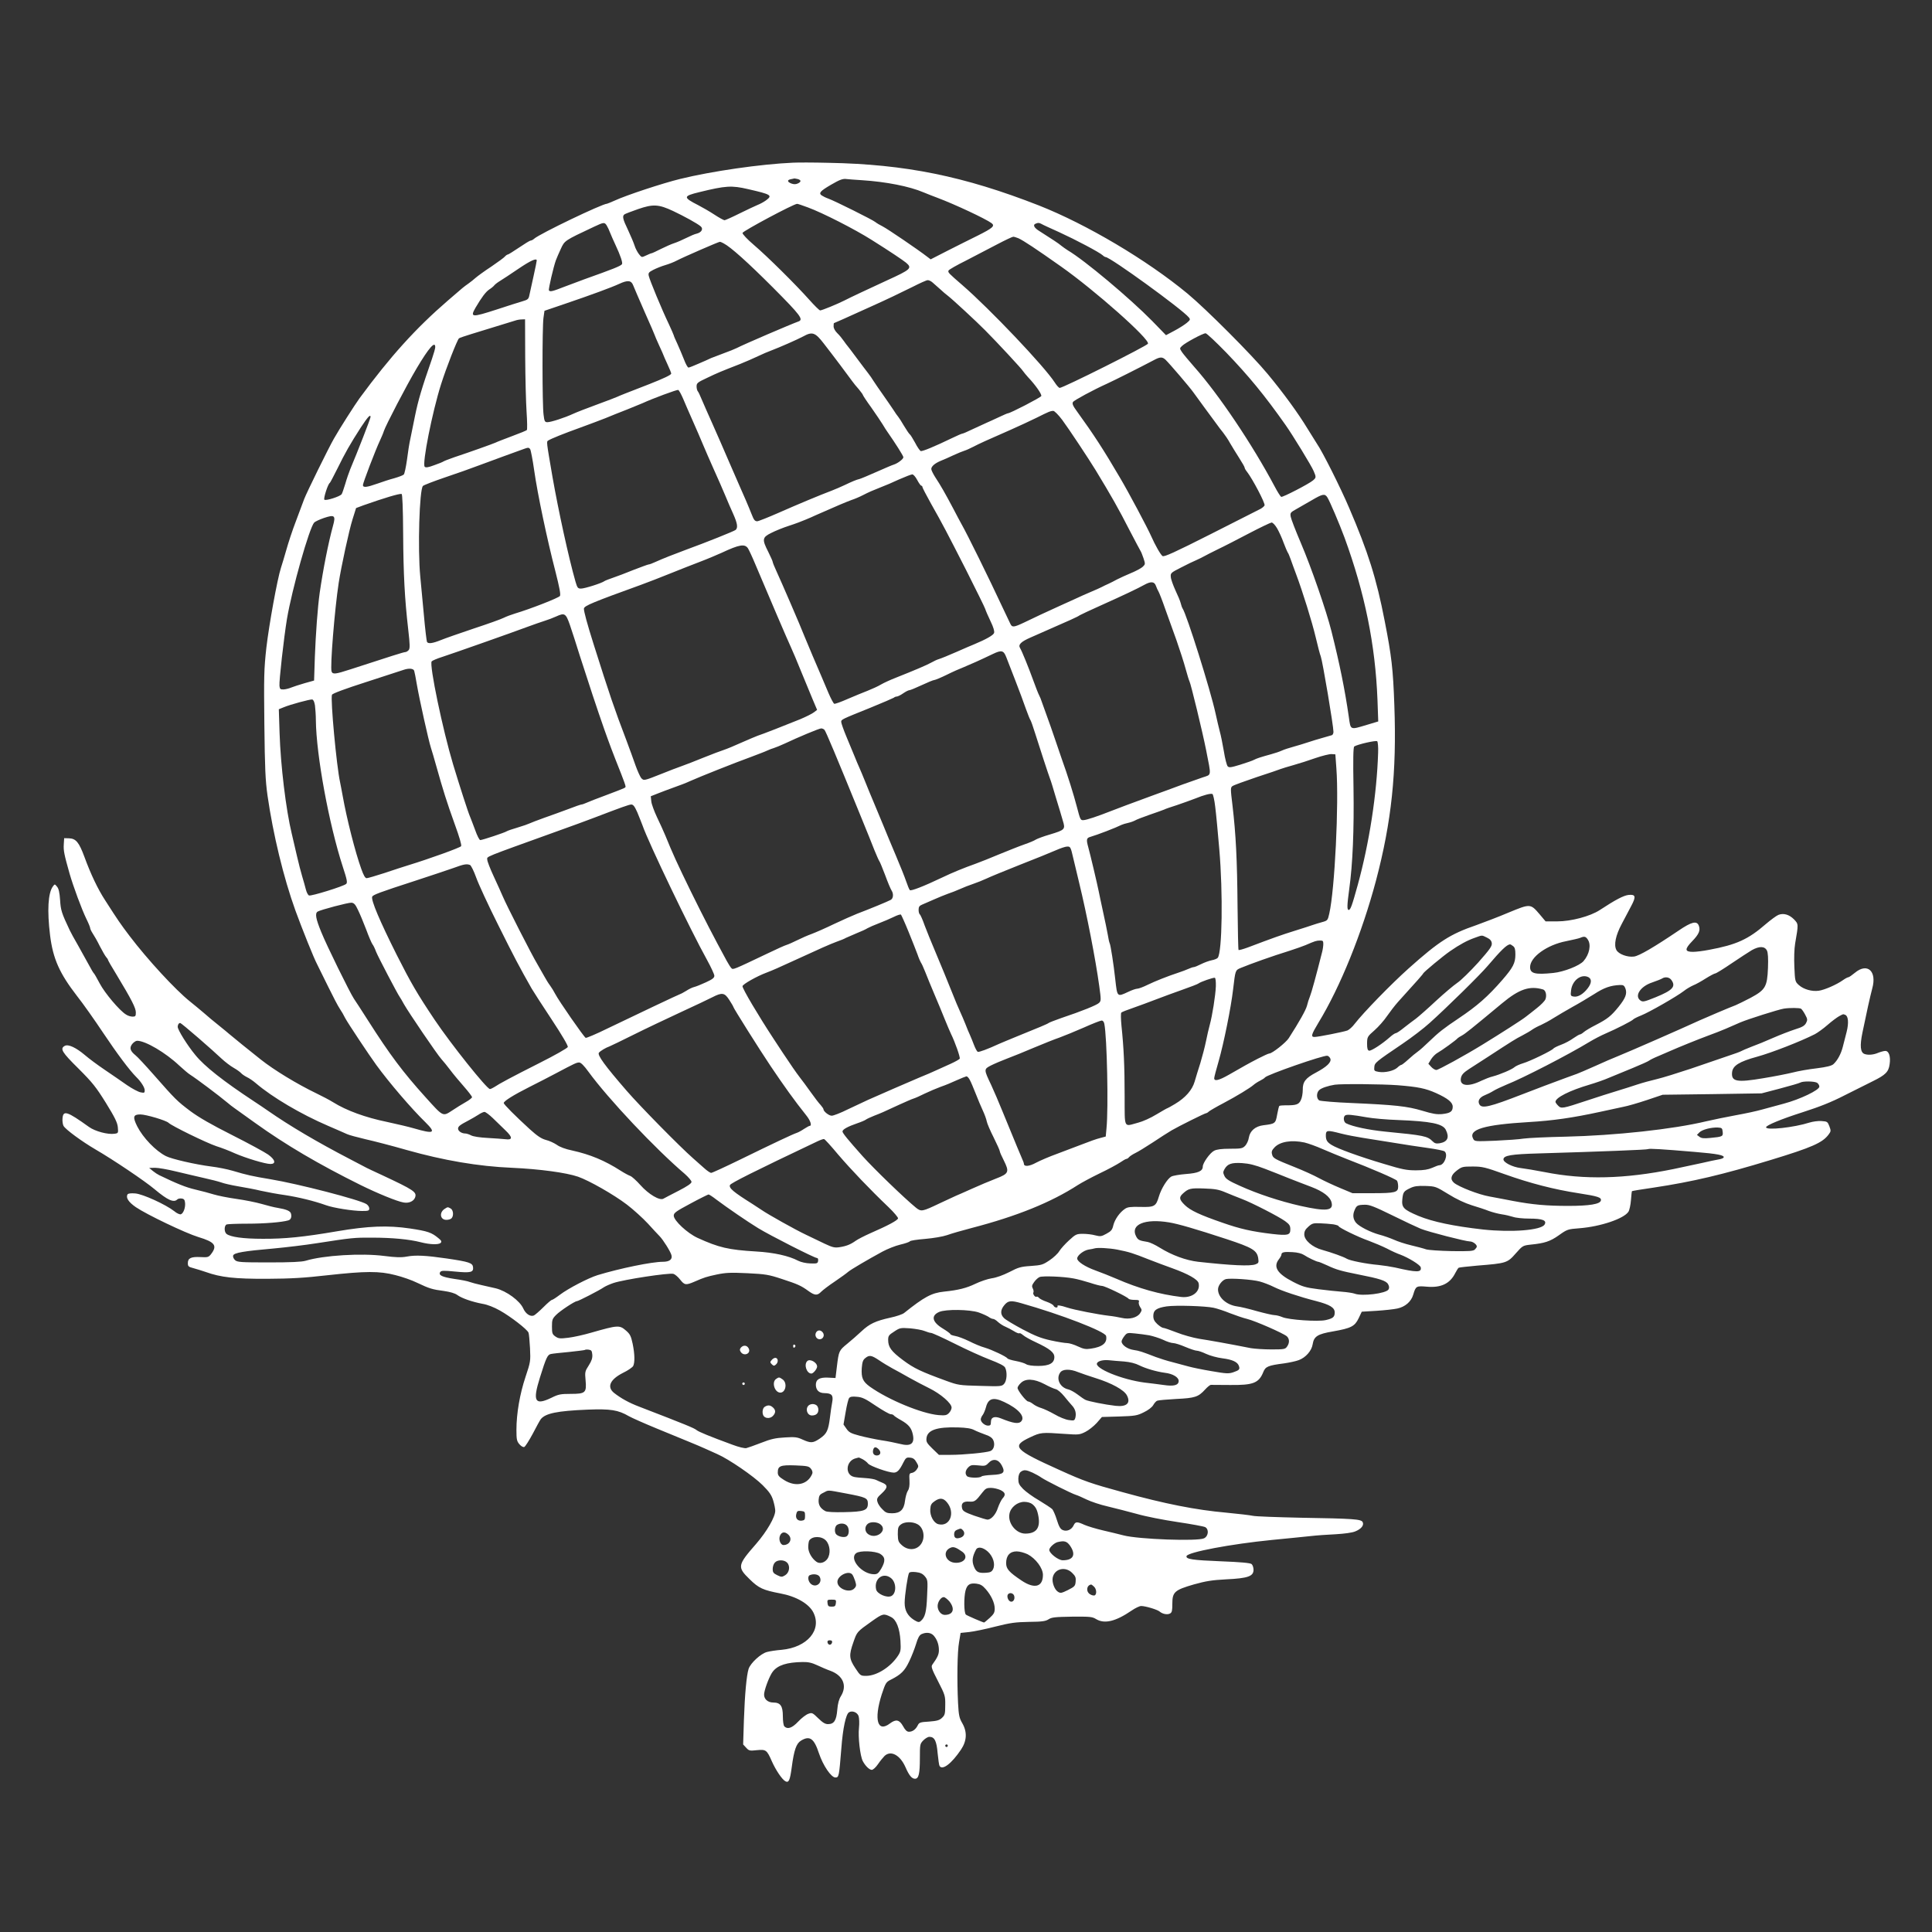 <?xml version="1.0" encoding="UTF-8"?>
<svg width="200px" height="200px" viewBox="0 0 200 200" version="1.1" xmlns="http://www.w3.org/2000/svg" xmlns:xlink="http://www.w3.org/1999/xlink">
    <rect x="0" y="0" width="200" height="200" fill="#333333" stroke="none"/>
    <!-- Generator: Sketch 64 (93537) - https://sketch.com -->
    <title>Profile Picture</title>
    <desc>Created with Sketch.</desc>
    <g id="hawk-importers" stroke="none" stroke-width="1" fill="none" fill-rule="evenodd">
        <g id="hawkImporters" transform="translate(5, 16)" fill="#ffffff" fill-rule="nonzero">
            <g id="HAWK_logo">
                <g id="Group" transform="translate(95.5, 84.451) scale(-1, 1) rotate(-180) translate(-95.5, -84.451) translate(0, 0.451)">
                    <path d="M77.092,167.61 C73.756,167.465 68.673,166.729 65.403,165.926 C63.63,165.493 59.822,164.243 58.613,163.678 C58.219,163.507 57.878,163.362 57.838,163.362 C57.353,163.362 50.878,160.259 50.287,159.733 C50.182,159.628 50.011,159.549 49.932,159.549 C49.853,159.549 49.315,159.22 48.737,158.826 C48.159,158.432 47.621,158.103 47.568,158.103 C47.503,158.103 47.371,158.011 47.279,157.906 C47.201,157.8 46.557,157.327 45.861,156.854 C45.152,156.393 44.443,155.868 44.259,155.71 C44.075,155.539 43.72,155.263 43.484,155.092 C42.985,154.737 43.037,154.789 41.369,153.343 C38.034,150.463 35.42,147.571 32.216,143.218 C31.73,142.548 30.141,140.062 29.563,139.037 C28.985,138.024 26.726,133.422 26.49,132.791 C26.385,132.502 26.004,131.489 25.649,130.543 C25.281,129.596 24.835,128.228 24.638,127.518 C24.428,126.808 24.191,125.967 24.086,125.678 C23.705,124.507 22.852,119.774 22.576,117.42 C22.326,115.158 22.313,114.435 22.366,109.465 C22.418,104.876 22.471,103.693 22.694,102.088 C23.272,98.078 24.349,93.607 25.583,90.189 C26.24,88.387 27.488,85.258 27.829,84.627 C27.961,84.364 28.486,83.312 28.972,82.312 C29.458,81.313 29.996,80.287 30.167,80.038 C30.338,79.788 30.6,79.341 30.745,79.038 C30.994,78.565 33.201,75.238 33.949,74.213 C35.289,72.372 37.587,69.689 39.045,68.269 C40.174,67.152 39.951,67.033 37.824,67.651 C37.285,67.809 36.037,68.098 35.066,68.309 C32.833,68.769 30.876,69.479 29.484,70.347 C29.129,70.57 28.354,70.978 27.777,71.254 C25.728,72.24 23.338,73.7 21.985,74.778 C21.158,75.422 18.859,77.289 18.702,77.434 C18.623,77.513 18.15,77.894 17.664,78.289 C17.165,78.683 16.456,79.275 16.088,79.604 C15.707,79.932 15.064,80.458 14.657,80.787 C13.159,81.984 10.27,85.113 8.405,87.572 C7.46,88.821 7.223,89.163 5.884,91.254 C5.135,92.398 4.386,93.975 3.743,95.737 C3.178,97.263 2.863,97.644 2.141,97.67 L1.642,97.683 L1.602,97.026 C1.563,96.395 1.642,96 2.206,94.002 C2.587,92.687 3.454,90.333 3.927,89.36 C4.15,88.913 4.334,88.466 4.334,88.374 C4.334,88.295 4.452,88.045 4.597,87.822 C4.741,87.611 5.083,87.02 5.332,86.507 C5.595,86.007 5.884,85.494 5.989,85.376 C6.094,85.271 6.173,85.139 6.173,85.1 C6.173,85.047 6.567,84.35 7.066,83.548 C8.628,80.958 9.062,80.103 9.062,79.643 C9.062,79.262 9.022,79.209 8.72,79.209 C8.537,79.209 8.221,79.301 8.037,79.433 C7.368,79.84 5.844,81.655 5.332,82.628 C5.043,83.167 4.78,83.64 4.728,83.68 C4.675,83.719 4.439,84.101 4.216,84.535 C3.979,84.968 3.467,85.889 3.086,86.573 C2.692,87.256 2.298,87.966 2.22,88.15 C1.366,89.952 1.287,90.228 1.221,91.28 C1.169,92.056 1.077,92.463 0.906,92.661 C0.67,92.95 0.67,92.95 0.473,92.687 C-0.026,92.003 -0.131,90.202 0.184,87.625 C0.486,85.192 1.169,83.68 2.968,81.352 C3.585,80.577 4.807,78.841 5.7,77.5 C7.118,75.383 8.379,73.687 9.114,72.95 C9.6,72.477 9.981,71.872 9.981,71.583 C9.981,71.32 9.942,71.294 9.561,71.372 C9.325,71.412 8.681,71.754 8.143,72.122 C7.604,72.503 6.567,73.213 5.831,73.713 C5.109,74.199 4.189,74.883 3.795,75.225 C2.876,76.001 2.075,76.382 1.707,76.185 C1.182,75.896 1.405,75.527 3.126,73.831 C4.583,72.372 4.938,71.925 5.962,70.281 C6.895,68.769 7.144,68.256 7.197,67.77 C7.25,67.165 7.25,67.138 6.856,67.086 C6.173,66.981 4.833,67.336 4.203,67.796 C1.931,69.426 1.537,69.545 1.471,68.664 C1.445,68.401 1.497,68.046 1.576,67.901 C1.773,67.533 3.48,66.284 4.872,65.469 C6.711,64.403 9.994,62.194 11.006,61.34 C12.358,60.209 12.989,59.92 13.356,60.288 C13.435,60.367 13.632,60.406 13.803,60.38 C14.039,60.354 14.131,60.248 14.158,59.933 C14.21,59.446 13.987,58.841 13.724,58.749 C13.619,58.71 13.304,58.841 13.028,59.078 C12.148,59.762 9.797,60.84 9.009,60.906 C8.563,60.945 8.274,60.906 8.208,60.814 C7.998,60.472 8.3,60.012 9.062,59.486 C10.204,58.71 14.197,56.803 15.523,56.396 C17.27,55.87 17.533,55.502 16.824,54.594 C16.587,54.305 16.495,54.279 15.773,54.318 C14.788,54.371 14.446,54.213 14.446,53.7 C14.446,53.358 14.512,53.306 15.011,53.174 C15.313,53.095 15.891,52.911 16.285,52.78 C17.861,52.214 19.306,52.057 22.655,52.07 C25.111,52.083 26.49,52.162 28.893,52.438 C32.846,52.872 34.264,52.885 35.932,52.451 C36.628,52.28 37.653,51.925 38.204,51.649 C39.452,51.057 39.754,50.965 40.975,50.807 C41.606,50.715 42.092,50.571 42.328,50.4 C42.788,50.058 43.891,49.677 44.955,49.479 C45.454,49.401 46.15,49.124 46.754,48.783 C47.857,48.165 49.578,46.837 49.709,46.495 C49.762,46.376 49.827,45.653 49.867,44.89 C49.932,43.536 49.919,43.47 49.407,41.932 C48.816,40.17 48.461,38.132 48.461,36.436 C48.461,35.436 48.501,35.265 48.763,34.95 C48.96,34.726 49.157,34.621 49.276,34.661 C49.381,34.713 49.775,35.331 50.156,36.041 C50.523,36.751 50.891,37.422 50.983,37.54 C51.469,38.145 52.677,38.395 55.816,38.526 C58.206,38.618 58.981,38.5 60.11,37.843 C60.413,37.672 61.686,37.106 62.934,36.593 C64.182,36.081 65.705,35.45 66.322,35.2 C66.94,34.95 67.675,34.634 67.964,34.503 C68.253,34.371 68.818,34.121 69.225,33.937 C70.459,33.398 73.02,31.636 73.953,30.703 C74.649,30.006 74.872,29.677 75.043,29.112 C75.161,28.73 75.253,28.257 75.253,28.06 C75.253,27.416 74.386,25.917 73.283,24.641 C71.339,22.419 71.3,22.235 72.6,20.973 C73.546,20.039 73.992,19.842 75.778,19.5 C77.42,19.197 78.733,18.435 79.193,17.541 C80.112,15.726 78.576,13.912 75.91,13.662 C75.371,13.622 74.688,13.517 74.399,13.438 C73.769,13.28 72.692,12.294 72.495,11.689 C72.285,11.032 72.101,9.073 72.009,6.39 L71.93,3.866 L72.246,3.524 C72.534,3.208 72.613,3.195 73.349,3.274 C74.294,3.366 74.386,3.3 74.898,2.13 C75.306,1.21 75.962,0.237 76.304,0.053 C76.658,-0.131 76.776,0.145 76.96,1.499 C77.197,3.287 77.433,3.971 77.919,4.26 C78.825,4.813 79.272,4.497 79.784,2.932 C80.204,1.683 81.045,0.447 81.478,0.447 C81.846,0.447 81.859,0.539 82.095,3.458 C82.253,5.562 82.568,6.995 82.883,7.192 C83.225,7.403 83.75,7.192 83.882,6.798 C83.947,6.588 83.973,6.049 83.921,5.575 C83.816,4.642 84.039,2.669 84.315,2.143 C84.578,1.644 84.998,1.236 85.247,1.236 C85.379,1.236 85.668,1.499 85.891,1.828 C86.114,2.156 86.429,2.538 86.574,2.682 C87.23,3.287 88.189,2.761 88.741,1.499 C89.122,0.631 89.397,0.316 89.726,0.316 C90.107,0.316 90.225,0.842 90.225,2.459 C90.225,3.866 90.238,3.932 90.579,4.287 C90.776,4.484 91.052,4.655 91.21,4.655 C91.748,4.655 91.958,4.221 92.063,2.959 C92.129,2.314 92.208,1.723 92.26,1.644 C92.549,1.157 93.495,1.867 94.48,3.327 C95.097,4.247 95.137,5.168 94.611,6.075 C94.309,6.588 94.244,6.877 94.178,8.126 C94.06,10.506 94.099,13.465 94.283,14.464 L94.441,15.411 L95.32,15.503 C95.806,15.555 97.028,15.805 98.039,16.068 C99.615,16.462 100.114,16.528 101.519,16.555 C102.872,16.568 103.227,16.62 103.542,16.817 C103.857,17.028 104.212,17.067 105.971,17.094 C107.823,17.107 108.06,17.094 108.467,16.844 C109.334,16.318 110.489,16.594 112.144,17.725 C112.525,17.988 112.971,18.198 113.129,18.198 C113.576,18.198 114.797,17.83 115.033,17.633 C115.335,17.37 115.834,17.265 116.123,17.422 C116.32,17.528 116.36,17.712 116.36,18.435 C116.36,19.645 116.596,19.855 118.592,20.433 C119.827,20.775 120.444,20.881 121.941,20.959 C124.187,21.065 124.765,21.275 124.765,21.946 C124.765,22.182 124.673,22.445 124.568,22.537 C124.437,22.656 123.425,22.748 121.377,22.827 C118.422,22.945 117.739,23.05 117.831,23.366 C117.962,23.773 122.427,24.615 126.669,25.036 C128.193,25.18 129.966,25.364 130.609,25.43 C131.266,25.509 132.461,25.588 133.275,25.627 C134.168,25.68 134.97,25.785 135.285,25.917 C135.915,26.166 136.23,26.561 136.06,26.89 C135.889,27.192 135.127,27.245 129.624,27.337 C127.208,27.389 124.988,27.468 124.699,27.534 C124.41,27.6 123.163,27.744 121.928,27.863 C118.803,28.139 115.598,28.77 111.172,29.993 C107.955,30.874 107.245,31.11 104.671,32.281 C99.97,34.398 99.668,34.739 101.638,35.66 C102.728,36.173 102.82,36.186 105.21,36.015 C106.668,35.91 106.759,35.923 107.364,36.225 C107.705,36.396 108.23,36.817 108.532,37.146 L109.071,37.764 L110.857,37.816 C112.499,37.869 112.722,37.908 113.405,38.25 C113.851,38.461 114.245,38.763 114.377,38.987 C114.495,39.197 114.679,39.407 114.784,39.447 C114.889,39.499 115.782,39.578 116.754,39.631 C118.711,39.723 119.052,39.841 119.748,40.604 C119.985,40.867 120.247,41.077 120.339,41.09 C120.418,41.09 121.324,41.09 122.335,41.077 C124.726,41.051 125.317,41.275 125.776,42.418 C126,42.984 126.275,43.102 127.917,43.313 C128.455,43.391 129.152,43.536 129.454,43.654 C130.163,43.917 130.78,44.614 130.885,45.285 C131.016,46.113 131.384,46.35 133,46.626 C134.878,46.955 135.245,47.152 135.652,47.994 L135.968,48.664 L137.491,48.756 C138.318,48.809 139.29,48.914 139.645,48.993 C140.459,49.164 141.09,49.703 141.3,50.439 C141.562,51.32 141.615,51.347 142.692,51.255 C144.163,51.123 145.095,51.557 145.647,52.661 C145.791,52.938 145.949,53.187 146.001,53.214 C146.067,53.253 146.934,53.345 147.945,53.437 C150.939,53.674 151.045,53.713 151.898,54.686 C152.62,55.502 152.647,55.515 153.448,55.607 C154.893,55.751 155.47,55.936 156.377,56.58 C157.243,57.198 157.309,57.211 158.504,57.303 C160.684,57.474 163.101,58.289 163.574,59.012 C163.679,59.17 163.797,59.709 163.836,60.209 C163.876,60.709 163.915,61.129 163.941,61.143 C163.968,61.169 164.979,61.34 166.187,61.511 C170.206,62.116 173.371,62.865 178.283,64.364 C182.564,65.666 183.667,66.152 184.298,67.007 C184.547,67.336 184.547,67.401 184.376,67.862 C184.193,68.335 184.153,68.361 183.549,68.401 C183.208,68.427 182.656,68.348 182.315,68.243 C180.712,67.73 177.823,67.415 177.823,67.756 C177.823,67.954 179.399,68.611 181.632,69.321 C183.391,69.887 184.587,70.36 185.966,71.07 C187.016,71.596 188.316,72.253 188.855,72.516 C190.194,73.174 190.51,73.489 190.615,74.291 C190.733,75.094 190.536,75.659 190.168,75.659 C190.024,75.659 189.682,75.567 189.42,75.462 C188.934,75.251 188.369,75.212 188.014,75.343 C187.581,75.501 187.515,76.185 187.804,77.579 C188.198,79.512 188.592,81.287 188.815,82.128 C189.315,83.93 188.303,84.824 187.016,83.746 C186.714,83.496 186.412,83.285 186.333,83.285 C186.268,83.285 186.018,83.154 185.795,82.996 C185.138,82.523 183.864,81.97 183.286,81.892 C182.577,81.786 181.71,82.036 181.225,82.47 C180.831,82.825 180.817,82.865 180.752,84.337 C180.712,85.258 180.739,86.204 180.831,86.77 C181.185,88.821 181.185,88.782 180.712,89.281 C180.213,89.781 179.635,89.952 179.097,89.741 C178.9,89.663 178.309,89.229 177.784,88.782 C175.984,87.217 174.763,86.651 171.926,86.126 C171.322,86.007 170.574,85.915 170.258,85.915 C169.392,85.915 169.378,86.191 170.166,87.007 C170.876,87.743 171.046,88.137 170.862,88.624 C170.652,89.163 170.114,89.031 168.761,88.111 C166.213,86.389 164.677,85.494 164.151,85.429 C163.482,85.337 162.549,85.678 162.326,86.112 C162.05,86.638 162.247,87.611 162.877,88.795 C163.193,89.386 163.626,90.228 163.862,90.662 C164.388,91.648 164.322,91.885 163.574,91.806 C163.061,91.74 162.247,91.319 160.605,90.241 C159.62,89.597 157.65,89.071 156.219,89.071 L154.998,89.071 L154.38,89.807 C153.435,90.912 153.422,90.912 151.189,89.991 C150.138,89.544 148.615,88.966 147.814,88.676 C145.135,87.756 143.979,87.02 140.827,84.206 C138.975,82.549 136.152,79.643 135.232,78.46 C135.009,78.157 134.667,77.855 134.484,77.776 C134.09,77.631 131.463,77.105 131.082,77.105 C130.675,77.105 130.741,77.342 131.476,78.565 C133.761,82.312 135.994,87.861 137.439,93.279 C139.054,99.393 139.592,104.495 139.343,111.398 C139.212,115.211 139.054,116.539 138.345,120.155 C137.491,124.573 136.624,127.308 134.654,131.897 C133.774,133.961 131.896,137.709 131.332,138.511 C131.213,138.695 130.767,139.405 130.347,140.089 C129.401,141.654 127.851,143.784 126.223,145.743 C124.581,147.728 119.853,152.462 117.936,154.053 C113.707,157.551 107.482,161.232 102.557,163.178 C94.795,166.216 88.715,167.452 80.769,167.596 C79.219,167.636 77.564,167.636 77.092,167.61 Z M77.591,165.913 C77.958,165.808 77.958,165.624 77.578,165.453 C77.381,165.361 77.17,165.361 76.921,165.453 C76.488,165.624 76.461,165.821 76.868,165.9 C77.026,165.926 77.184,165.966 77.223,165.979 C77.262,165.979 77.42,165.953 77.591,165.913 Z M84.249,165.795 C86.705,165.637 89.148,165.164 90.619,164.533 C90.947,164.401 91.591,164.138 92.063,163.967 C93.876,163.284 97.041,161.798 97.645,161.351 C98.026,161.061 97.763,160.838 96.214,160.062 C95.478,159.707 94.086,158.997 93.114,158.51 L91.341,157.603 L91.013,157.853 C89.975,158.655 86.889,160.746 86.403,160.996 C86.088,161.153 85.733,161.364 85.628,161.456 C85.379,161.679 81.386,163.665 80.756,163.888 C80.493,163.98 80.178,164.138 80.047,164.23 C79.731,164.467 79.915,164.677 81.018,165.322 C81.951,165.861 82.253,165.979 82.673,165.913 C82.818,165.9 83.527,165.834 84.249,165.795 Z M72.429,164.875 C74.846,164.322 74.99,164.23 74.307,163.717 C74.071,163.546 73.664,163.323 73.414,163.231 C73.165,163.126 72.324,162.731 71.549,162.35 C70.788,161.969 70.079,161.653 70,161.653 C69.921,161.653 69.435,161.916 68.936,162.245 C68.437,162.573 67.675,163.007 67.268,163.218 C65.692,164.02 65.705,164.151 67.386,164.559 C70.118,165.23 70.735,165.269 72.429,164.875 Z M78.628,162.981 C80.139,162.429 83.514,160.706 85.234,159.615 C87.139,158.418 88.452,157.537 88.806,157.248 C89.45,156.696 89.292,156.551 86.81,155.42 C84.958,154.566 82.962,153.632 82.411,153.343 C81.715,152.988 80.086,152.317 79.902,152.317 C79.823,152.317 79.324,152.804 78.786,153.409 C77.394,154.973 74.465,157.879 73.047,159.089 C72.337,159.694 71.852,160.22 71.865,160.338 C71.904,160.535 77.118,163.323 77.512,163.349 C77.564,163.362 78.064,163.191 78.628,162.981 Z M64.668,162.613 C65.81,162.074 67.176,161.324 67.531,161.022 C67.833,160.772 67.636,160.404 67.15,160.272 C66.94,160.233 66.454,160.023 66.06,159.825 C65.666,159.628 65.101,159.378 64.812,159.286 C64.523,159.194 63.893,158.918 63.42,158.681 C62.934,158.432 62.501,158.234 62.448,158.234 C62.396,158.234 62.146,158.129 61.897,158.011 C61.424,157.787 61.424,157.787 61.135,158.155 C60.977,158.366 60.767,158.76 60.688,159.036 C60.596,159.326 60.294,160.036 60.019,160.627 C59.467,161.771 59.388,162.1 59.664,162.271 C59.743,162.324 60.386,162.573 61.069,162.81 C62.606,163.336 63.171,163.31 64.668,162.613 Z M57.812,161.101 C57.917,160.93 58.075,160.588 58.167,160.338 C58.272,160.088 58.508,159.523 58.718,159.089 C59.231,157.998 59.48,157.248 59.388,157.104 C59.244,156.906 58.508,156.617 55.488,155.539 C55.133,155.407 54.24,155.079 53.518,154.802 C52.139,154.263 51.942,154.224 51.823,154.395 C51.758,154.513 52.296,156.827 52.546,157.511 C52.625,157.735 52.861,158.261 53.058,158.695 C53.452,159.549 53.426,159.536 56.473,160.969 C57.51,161.456 57.576,161.469 57.812,161.101 Z M102.806,161.272 C102.925,161.193 103.765,160.812 104.671,160.404 C106.365,159.628 108.782,158.353 109.15,158.024 C109.255,157.919 109.399,157.84 109.452,157.84 C109.925,157.84 117.345,152.462 118.067,151.594 C118.238,151.384 118.225,151.331 117.844,151.016 C117.621,150.831 117.043,150.463 116.57,150.213 L115.703,149.753 L114.272,151.226 C111.934,153.606 107.259,157.524 105.538,158.537 C105.315,158.681 105.013,158.892 104.868,159.01 C104.619,159.234 103.87,159.72 102.609,160.522 C102.045,160.864 101.887,161.18 102.215,161.298 C102.465,161.403 102.557,161.403 102.806,161.272 Z M100.429,159.786 C100.968,159.536 102.242,158.695 104.829,156.867 C108.322,154.408 114.022,149.359 113.838,148.872 C113.746,148.649 105.065,144.296 104.698,144.296 C104.619,144.296 104.382,144.546 104.185,144.862 C103.108,146.532 97.474,152.462 94.624,154.934 C93.167,156.196 93.114,156.249 93.193,156.446 C93.232,156.538 94.033,156.998 94.992,157.472 C95.938,157.958 97.396,158.721 98.223,159.155 C99.05,159.589 99.799,159.944 99.891,159.944 C99.983,159.944 100.232,159.865 100.429,159.786 Z M69.908,159.26 C70.643,158.879 72.403,157.301 75.03,154.671 C77.867,151.818 78.208,151.371 77.656,151.173 C76.882,150.897 72.035,148.82 71.247,148.412 C71.037,148.307 70.446,148.07 69.934,147.886 C69.435,147.702 68.844,147.478 68.621,147.386 C68.411,147.281 67.82,147.018 67.321,146.808 C66.822,146.584 66.349,146.4 66.27,146.4 C66.191,146.4 65.981,146.768 65.81,147.229 C65.64,147.676 65.324,148.399 65.127,148.846 C64.917,149.293 64.746,149.688 64.746,149.74 C64.746,149.78 64.51,150.306 64.234,150.91 C63.512,152.409 62.251,155.46 62.159,155.894 C62.094,156.196 62.159,156.275 62.645,156.525 C62.96,156.683 63.512,156.906 63.88,157.011 C64.247,157.117 64.786,157.327 65.075,157.485 C65.784,157.853 69.383,159.418 69.514,159.418 C69.579,159.418 69.75,159.352 69.908,159.26 Z M50.563,157.485 C50.563,157.419 50.418,156.696 50.234,155.868 C50.05,155.039 49.853,154.145 49.801,153.895 C49.722,153.488 49.643,153.422 49.052,153.251 C48.698,153.146 47.516,152.778 46.452,152.422 C43.812,151.568 43.642,151.581 44.232,152.607 C44.876,153.698 45.283,154.237 45.651,154.487 C45.861,154.618 46.097,154.816 46.163,154.908 C46.242,155.013 46.518,155.223 46.78,155.381 C47.043,155.539 47.897,156.104 48.672,156.63 C49.932,157.485 50.563,157.761 50.563,157.485 Z M91.551,155.197 C91.722,155.052 92.077,154.737 92.326,154.513 C92.576,154.276 92.93,153.974 93.127,153.829 C93.561,153.501 96.095,151.16 96.975,150.266 C98.184,149.056 100.797,146.242 100.915,146.019 C100.994,145.901 101.217,145.638 101.414,145.414 C102.189,144.599 102.859,143.639 102.793,143.455 C102.728,143.297 99.576,141.667 99.339,141.667 C99.287,141.667 98.893,141.496 98.446,141.285 C98.013,141.075 97.409,140.812 97.12,140.68 C96.831,140.549 96.174,140.247 95.662,140.01 C95.15,139.76 94.69,139.563 94.624,139.563 C94.559,139.563 94.099,139.366 93.587,139.116 C91.761,138.235 90.474,137.696 90.304,137.761 C90.225,137.801 89.949,138.182 89.726,138.629 C89.489,139.063 89.24,139.458 89.174,139.497 C89.109,139.537 88.846,139.931 88.583,140.365 C88.334,140.799 88.058,141.22 87.979,141.312 C87.9,141.391 87.677,141.719 87.493,142.009 C87.296,142.311 86.81,143.008 86.416,143.573 C86.022,144.126 85.576,144.783 85.431,145.006 C85.287,145.243 85.037,145.611 84.867,145.822 C84.696,146.032 84.17,146.742 83.685,147.386 C83.199,148.044 82.778,148.596 82.739,148.636 C82.7,148.675 82.516,148.912 82.345,149.162 C82.174,149.411 81.872,149.78 81.662,149.977 C81.452,150.187 81.294,150.463 81.294,150.661 C81.294,150.845 81.307,151.002 81.334,151.002 C81.36,151.002 82.581,151.542 85.3,152.778 C86.679,153.396 88.281,154.158 89.489,154.763 C90.212,155.131 90.908,155.447 91.026,155.447 C91.144,155.46 91.381,155.355 91.551,155.197 Z M60.544,154.921 C60.636,154.684 61.174,153.435 61.739,152.146 C62.317,150.858 62.777,149.78 62.777,149.753 C62.777,149.714 62.987,149.24 63.236,148.688 C63.486,148.149 63.696,147.676 63.696,147.649 C63.696,147.623 63.88,147.216 64.09,146.755 C64.313,146.282 64.484,145.848 64.484,145.782 C64.484,145.638 63.722,145.283 62.225,144.691 C59.677,143.705 59.152,143.494 58.902,143.376 C58.758,143.31 57.812,142.942 56.801,142.574 C55.79,142.206 54.673,141.772 54.306,141.601 C53.452,141.206 52.034,140.746 51.666,140.746 C51.403,140.746 51.351,140.838 51.272,141.509 C51.127,142.495 51.127,150.595 51.259,151.542 L51.364,152.278 L53.491,153.001 C56.197,153.921 58.338,154.71 59.099,155.065 C59.979,155.473 60.347,155.434 60.544,154.921 Z M49.368,147.492 C49.381,145.335 49.446,142.771 49.512,141.798 C49.578,140.825 49.591,139.984 49.538,139.931 C49.486,139.878 48.79,139.589 48.002,139.3 C47.201,138.997 46.439,138.708 46.294,138.629 C46.005,138.498 43.576,137.63 42.026,137.117 C41.488,136.933 40.989,136.736 40.91,136.683 C40.844,136.631 40.398,136.447 39.938,136.289 C39.347,136.065 39.071,136.026 38.966,136.131 C38.677,136.42 39.754,141.824 40.66,144.678 C41.172,146.308 42.328,149.267 42.512,149.425 C42.565,149.477 43.156,149.674 43.799,149.872 C45.953,150.529 48.002,151.16 48.33,151.265 C48.514,151.331 48.816,151.384 49.013,151.384 L49.354,151.397 L49.368,147.492 Z M80.27,148.899 C81.176,147.741 82.923,145.414 83.238,144.967 C83.356,144.796 83.658,144.428 83.895,144.165 C84.118,143.889 84.315,143.626 84.315,143.586 C84.315,143.534 84.709,142.929 85.208,142.245 C85.694,141.548 86.219,140.773 86.377,140.51 C86.534,140.247 86.731,139.931 86.81,139.826 C87.69,138.564 88.518,137.262 88.518,137.117 C88.518,136.933 87.94,136.486 87.519,136.354 C87.375,136.315 86.574,135.973 85.746,135.605 C84.919,135.237 84.131,134.908 83.987,134.869 C83.645,134.79 83.212,134.606 82.411,134.224 C82.056,134.053 81.465,133.804 81.097,133.659 C79.942,133.225 77.604,132.252 75.581,131.358 C74.504,130.885 73.506,130.49 73.388,130.49 C73.139,130.49 73.034,130.635 72.81,131.213 C72.561,131.858 71.838,133.541 71.576,134.106 C71.444,134.395 70.945,135.552 70.459,136.67 C69.987,137.788 69.212,139.537 68.765,140.549 C68.306,141.561 67.807,142.719 67.636,143.113 C67.478,143.508 67.294,143.889 67.229,143.955 C67.163,144.033 67.11,144.257 67.11,144.454 C67.11,144.796 67.216,144.875 68.201,145.335 C69.264,145.848 69.619,145.993 71.641,146.782 C72.219,147.018 73.047,147.373 73.48,147.584 C73.913,147.794 74.504,148.044 74.793,148.149 C75.7,148.491 77.525,149.293 78.142,149.622 C79.088,150.148 79.39,150.043 80.27,148.899 Z M121.941,147.952 C124.253,145.546 125.934,143.508 128.088,140.444 C128.797,139.444 130.793,136.184 130.99,135.684 C131.266,135.053 131.253,135 130.911,134.711 C130.491,134.356 127.799,132.962 127.628,133.015 C127.562,133.041 127.247,133.527 126.945,134.106 C124.647,138.432 121.167,143.613 118.645,146.453 C118.067,147.11 117.476,147.82 117.345,148.018 C117.108,148.386 117.108,148.399 117.358,148.636 C117.686,148.964 119.525,149.95 119.801,149.95 C119.919,149.95 120.878,149.043 121.941,147.952 Z M40.056,148.517 C40.056,148.373 39.899,147.834 39.715,147.294 C38.651,144.244 38.296,143.034 37.955,141.364 C37.81,140.628 37.6,139.615 37.495,139.103 C37.377,138.603 37.219,137.577 37.127,136.828 C37.022,136.092 36.878,135.408 36.799,135.329 C36.707,135.237 36.274,135.079 35.827,134.948 C35.368,134.829 34.566,134.566 34.054,134.382 C32.977,134.001 32.57,133.948 32.57,134.238 C32.57,134.461 33.87,137.867 34.33,138.84 C34.501,139.208 34.685,139.642 34.737,139.826 C34.908,140.378 37.075,144.546 38.139,146.335 C39.399,148.452 40.056,149.201 40.056,148.517 Z M115.651,147.216 C116.11,146.768 118.12,144.415 118.527,143.849 C118.75,143.534 119.275,142.824 119.696,142.245 C120.116,141.68 120.654,140.957 120.878,140.641 C121.101,140.325 121.442,139.878 121.626,139.655 C121.81,139.418 122.138,138.945 122.335,138.577 C122.546,138.222 122.966,137.525 123.281,137.038 C123.596,136.552 123.846,136.105 123.846,136.039 C123.846,135.973 123.951,135.776 124.095,135.605 C124.673,134.856 125.986,132.357 125.908,132.134 C125.868,132.042 125.684,131.884 125.501,131.779 C125.317,131.687 123.005,130.516 120.365,129.175 C116.596,127.269 115.519,126.782 115.349,126.887 C115.152,127.006 114.574,128.031 114.18,128.925 C113.812,129.767 111.829,133.501 110.923,135.026 C109.268,137.853 108.204,139.497 106.497,141.851 C106.063,142.442 105.971,142.666 106.077,142.837 C106.195,143.021 108.191,144.099 109.623,144.744 C110.345,145.072 113.011,146.413 114.456,147.176 C115.086,147.518 115.322,147.518 115.651,147.216 Z M65.705,143.205 C65.889,142.758 66.349,141.706 66.716,140.878 C67.084,140.049 67.557,138.958 67.767,138.445 C67.977,137.946 68.476,136.788 68.883,135.881 C69.291,134.974 69.829,133.764 70.065,133.186 C70.302,132.607 70.683,131.726 70.906,131.24 C71.339,130.267 71.405,129.819 71.155,129.596 C70.972,129.451 68.082,128.294 66.06,127.558 C64.681,127.045 63.643,126.637 62.829,126.269 C62.527,126.125 62.225,126.019 62.146,126.019 C62.08,126.019 61.371,125.756 60.583,125.454 C59.808,125.138 58.837,124.77 58.443,124.639 C58.049,124.507 57.655,124.35 57.576,124.297 C57.313,124.087 55.527,123.521 55.146,123.521 C54.818,123.521 54.765,123.6 54.581,124.218 C53.872,126.69 52.808,131.581 52.191,135.092 C51.548,138.84 51.561,138.721 51.758,138.853 C52.073,139.05 53.347,139.563 55.028,140.168 C55.934,140.496 57.116,140.943 57.655,141.154 C58.193,141.377 59.231,141.798 59.953,142.074 C60.675,142.364 61.384,142.653 61.529,142.719 C62.514,143.179 65.075,144.126 65.206,144.086 C65.298,144.047 65.508,143.652 65.705,143.205 Z M104.96,140.983 C105.591,140.141 107.692,136.972 108.414,135.789 C110.043,133.107 110.765,131.844 111.96,129.504 C112.525,128.426 113.024,127.479 113.077,127.4 C113.129,127.334 113.26,126.992 113.379,126.651 C113.576,126.059 113.562,126.033 113.287,125.77 C113.129,125.625 112.591,125.336 112.078,125.125 C111.566,124.915 110.923,124.612 110.634,124.468 C110.358,124.31 109.951,124.113 109.728,124.008 C109.517,123.916 109.215,123.771 109.071,123.692 C108.926,123.613 108.427,123.39 107.955,123.192 C107.482,122.995 106.72,122.653 106.247,122.43 C105.774,122.219 105.105,121.904 104.737,121.746 C103.45,121.167 101.966,120.471 101.047,120.023 C99.943,119.498 99.773,119.484 99.589,119.879 C99.51,120.037 99.169,120.76 98.827,121.483 C97.356,124.639 95.124,129.162 94.546,130.174 C94.388,130.464 93.994,131.187 93.679,131.805 C92.878,133.317 92.366,134.224 91.84,135.013 C91.604,135.381 91.407,135.776 91.407,135.894 C91.407,136.17 91.761,136.486 92.392,136.749 C92.681,136.867 93.272,137.117 93.705,137.328 C94.139,137.525 94.638,137.735 94.821,137.788 C95.005,137.84 95.412,138.024 95.741,138.195 C96.371,138.524 97.093,138.853 99.615,139.957 C100.482,140.339 101.69,140.904 102.307,141.206 C103.568,141.838 103.726,141.903 104.028,141.916 C104.146,141.93 104.566,141.509 104.96,140.983 Z M33.358,141.285 C33.358,141.128 32.019,137.683 31.257,135.881 C31.126,135.552 30.889,134.882 30.745,134.369 C30.587,133.869 30.43,133.37 30.364,133.291 C30.206,133.054 28.722,132.581 28.578,132.725 C28.46,132.844 28.959,134.382 29.142,134.461 C29.182,134.487 29.536,135.158 29.93,135.947 C30.745,137.604 31.231,138.458 32.347,140.194 C33.069,141.285 33.358,141.614 33.358,141.285 Z M49.88,137.959 C49.945,137.867 50.142,136.867 50.3,135.75 C50.641,133.33 51.64,128.597 52.493,125.309 C52.914,123.653 53.058,122.903 52.966,122.758 C52.848,122.561 49.88,121.404 48.33,120.944 C47.936,120.826 47.411,120.628 47.148,120.497 C46.899,120.365 45.506,119.866 44.062,119.392 C42.617,118.906 41.067,118.367 40.621,118.183 C39.767,117.841 39.334,117.788 39.202,117.999 C39.163,118.064 39.005,119.353 38.874,120.852 C38.73,122.351 38.559,124.126 38.506,124.77 C38.231,127.624 38.415,133.764 38.782,134.145 C38.874,134.238 39.899,134.632 41.054,135.026 C42.197,135.408 43.799,135.973 44.587,136.276 C45.388,136.578 46.505,136.986 47.082,137.196 C47.66,137.406 48.461,137.696 48.855,137.84 C49.722,138.156 49.709,138.156 49.88,137.959 Z M89.949,134.763 C90.12,134.435 90.317,134.172 90.369,134.172 C90.435,134.172 90.487,134.106 90.487,134.04 C90.487,133.961 90.881,133.212 91.354,132.357 C92.654,130.056 92.97,129.438 95.018,125.428 C96.043,123.39 96.936,121.588 96.988,121.417 C97.041,121.233 97.29,120.668 97.54,120.142 C97.842,119.524 97.96,119.103 97.908,118.932 C97.842,118.695 97.067,118.262 95.806,117.736 C95.662,117.683 94.861,117.341 94.033,116.973 C93.206,116.605 92.379,116.276 92.195,116.223 C92.011,116.171 91.669,116.013 91.42,115.868 C90.987,115.619 89.686,115.066 87.73,114.291 C87.191,114.08 86.495,113.765 86.206,113.594 C85.904,113.41 85.287,113.133 84.827,112.949 C84.367,112.778 83.435,112.384 82.752,112.095 C82.069,111.792 81.452,111.569 81.36,111.595 C81.281,111.634 81.018,112.121 80.769,112.7 C80.27,113.896 79.797,114.987 79.127,116.552 C78.865,117.17 78.484,118.091 78.274,118.59 C77.84,119.708 75.897,124.192 75.371,125.336 C75.161,125.783 74.99,126.217 74.99,126.282 C74.99,126.348 74.78,126.822 74.531,127.321 C73.874,128.61 73.9,128.82 74.833,129.28 C75.24,129.491 76.08,129.833 76.698,130.03 C77.315,130.227 78.077,130.516 78.405,130.661 C78.733,130.792 79.206,131.003 79.456,131.121 C81.649,132.094 82.634,132.502 83.133,132.686 C83.461,132.791 83.987,133.015 84.315,133.186 C84.985,133.527 85.287,133.659 86.219,134.027 C86.587,134.159 87.414,134.514 88.058,134.816 C88.715,135.105 89.332,135.342 89.437,135.342 C89.542,135.355 89.778,135.092 89.949,134.763 Z M36.733,129.228 C36.76,124.968 36.891,122.509 37.259,119.287 C37.443,117.696 37.443,117.328 37.311,117.157 C37.206,117.039 37.049,116.947 36.957,116.947 C36.786,116.947 35.473,116.526 31.27,115.158 C29.733,114.659 29.445,114.619 29.326,114.935 C29.156,115.369 29.642,121.365 30.062,124.113 C30.324,125.809 31.139,129.57 31.493,130.687 L31.861,131.858 L32.636,132.147 C34.842,132.923 36.339,133.37 36.576,133.317 C36.655,133.304 36.72,131.818 36.733,129.228 Z M132.409,132.962 C132.684,132.515 133.643,130.253 134.182,128.807 C136.296,123.021 137.373,117.709 137.596,112.003 L137.675,109.767 L136.493,109.412 C134.733,108.886 134.825,108.847 134.628,110.241 C134.221,113.068 133.682,115.724 132.829,119.116 C132.303,121.22 130.728,125.756 129.664,128.242 C129.125,129.504 128.652,130.727 128.613,130.963 C128.547,131.358 128.587,131.41 129.178,131.739 C129.532,131.95 130.268,132.37 130.806,132.673 C131.923,133.33 132.146,133.37 132.409,132.962 Z M29.471,130.017 C28.985,128.242 28.446,125.507 28.092,123.061 C27.882,121.562 27.685,118.84 27.593,116.434 L27.514,114.001 L26.529,113.725 C25.991,113.567 25.373,113.37 25.15,113.278 C24.94,113.186 24.585,113.094 24.362,113.081 C24.021,113.068 23.968,113.12 23.929,113.449 C23.876,113.909 24.388,118.446 24.703,120.365 C25.229,123.482 27.015,129.793 27.527,130.359 C27.632,130.464 28.079,130.674 28.538,130.832 C29.642,131.2 29.773,131.095 29.471,130.017 Z M127.208,129.754 C127.405,129.412 127.707,128.754 127.878,128.268 C128.061,127.795 128.245,127.347 128.298,127.269 C128.364,127.203 128.495,126.874 128.613,126.545 C128.731,126.217 128.968,125.546 129.165,125.033 C129.861,123.179 130.819,120.089 131.2,118.485 C131.41,117.578 131.647,116.684 131.726,116.5 C131.909,116.013 133.039,109.32 133.039,108.689 C133.039,108.531 132.96,108.374 132.881,108.347 C132.789,108.321 132.356,108.189 131.923,108.071 C131.489,107.953 130.806,107.742 130.412,107.611 C130.018,107.479 129.335,107.269 128.902,107.151 C128.469,107.032 127.93,106.861 127.707,106.756 C127.484,106.651 126.985,106.48 126.591,106.375 C125.487,106.072 125.093,105.941 124.818,105.796 C124.686,105.717 124.043,105.494 123.412,105.297 C122.427,104.994 122.23,104.968 122.086,105.126 C121.994,105.231 121.81,105.928 121.692,106.69 C121.561,107.453 121.377,108.374 121.272,108.729 C121.18,109.097 120.97,109.951 120.825,110.635 C120.3,113.041 117.831,120.904 117.41,121.483 C117.358,121.562 117.279,121.799 117.227,122.009 C117.174,122.233 116.925,122.824 116.675,123.35 C116.439,123.876 116.215,124.481 116.202,124.718 C116.163,125.125 116.202,125.165 117.266,125.704 C117.87,126.019 118.579,126.361 118.842,126.466 C119.105,126.585 119.459,126.756 119.643,126.861 C119.827,126.966 120.471,127.295 121.088,127.597 C121.705,127.887 123.15,128.636 124.305,129.241 C125.461,129.846 126.512,130.345 126.63,130.359 C126.761,130.359 126.998,130.109 127.208,129.754 Z M72.429,127.689 C72.534,127.518 72.889,126.769 73.204,126.006 C74.426,123.1 76.593,118.038 76.895,117.407 C77.065,117.052 77.525,115.947 77.919,114.974 C78.313,114.001 78.852,112.7 79.114,112.082 L79.587,110.964 L79.259,110.714 C79.075,110.569 78.444,110.254 77.853,110.004 C76.501,109.452 73.848,108.413 73.414,108.281 C73.231,108.216 72.495,107.9 71.773,107.585 C71.05,107.256 70.223,106.914 69.934,106.822 C69.645,106.73 68.7,106.375 67.82,106.02 C66.94,105.665 65.915,105.257 65.521,105.126 C65.127,104.994 64.221,104.639 63.499,104.35 C61.647,103.614 61.647,103.614 61.371,103.916 C61.253,104.074 60.99,104.652 60.793,105.205 C60.596,105.77 60.163,106.967 59.822,107.874 C58.587,111.109 58.127,112.463 56.459,117.736 C55.777,119.892 55.422,121.207 55.448,121.457 C55.501,121.746 56.354,122.101 61.332,123.902 C62.094,124.179 63.446,124.705 64.352,125.073 C65.259,125.441 66.638,125.98 67.426,126.282 C68.227,126.585 69.251,127.019 69.711,127.229 C71.536,128.084 72.101,128.176 72.429,127.689 Z M114.653,123.824 C114.731,123.613 114.85,123.337 114.941,123.192 C115.02,123.048 115.322,122.285 115.598,121.483 C115.887,120.694 116.412,119.208 116.78,118.196 C117.135,117.183 117.568,115.842 117.739,115.198 C117.91,114.567 118.093,113.988 118.133,113.922 C118.264,113.712 119.486,108.676 119.853,106.822 C120.405,103.995 120.444,104.297 119.486,103.969 C118.579,103.666 116.15,102.785 115.834,102.654 C115.729,102.614 115.073,102.378 114.39,102.128 C111.947,101.234 110.765,100.787 110.056,100.51 C108.585,99.932 107.482,99.564 107.167,99.551 C106.851,99.524 106.825,99.603 106.484,100.905 C106.155,102.18 105.512,104.232 104.908,105.902 C104.776,106.296 104.461,107.216 104.212,107.94 C103.975,108.663 103.581,109.754 103.358,110.372 C103.135,110.99 102.898,111.648 102.833,111.832 C102.78,112.016 102.662,112.305 102.57,112.476 C102.478,112.647 102.215,113.318 101.979,113.975 C101.467,115.382 100.797,117.039 100.587,117.381 C100.39,117.722 100.692,118.025 101.69,118.459 C106.182,120.431 106.484,120.563 106.773,120.76 C106.878,120.826 107.889,121.299 109.005,121.799 C111.29,122.824 112.788,123.534 113.471,123.916 C114.14,124.284 114.495,124.257 114.653,123.824 Z M53.99,119.774 C54.187,119.195 54.66,117.749 55.028,116.552 C55.882,113.883 56.801,111.095 57.563,108.926 C58.127,107.348 58.311,106.835 59.309,104.324 C59.559,103.706 59.756,103.127 59.756,103.048 C59.756,102.89 59.835,102.93 57.72,102.128 C56.853,101.812 55.96,101.457 55.724,101.352 C55.501,101.247 55.264,101.168 55.186,101.168 C55.12,101.168 54.503,100.958 53.833,100.695 C53.15,100.445 52.02,100.024 51.324,99.787 C50.628,99.537 49.945,99.274 49.814,99.209 C49.683,99.143 49.131,98.946 48.593,98.788 C48.054,98.63 47.555,98.459 47.476,98.407 C47.306,98.275 44.929,97.486 44.718,97.486 C44.626,97.486 44.39,97.946 44.193,98.512 C43.983,99.064 43.747,99.708 43.655,99.919 C43.471,100.326 42.604,103.009 41.908,105.31 C40.844,108.847 39.413,115.658 39.688,115.987 C39.754,116.066 40.266,116.289 40.818,116.46 C41.947,116.828 47.923,118.932 49.643,119.576 C50.261,119.8 51.035,120.076 51.377,120.181 C51.718,120.286 52.244,120.484 52.559,120.628 C53.452,121.036 53.57,120.97 53.99,119.774 Z M99.169,116.421 C99.3,116.092 99.72,115.001 100.114,113.988 C100.508,112.976 100.994,111.674 101.191,111.095 C101.401,110.517 101.611,109.978 101.677,109.899 C101.729,109.82 101.953,109.202 102.163,108.518 C102.57,107.216 103.581,104.126 103.713,103.798 C103.765,103.693 104.028,102.838 104.304,101.891 C104.593,100.958 104.921,99.866 105.026,99.485 C105.302,98.604 105.249,98.538 103.686,98.065 C103.043,97.881 102.386,97.631 102.229,97.539 C102.084,97.434 101.546,97.21 101.047,97.039 C100.547,96.868 99.405,96.408 98.499,96.04 C97.593,95.659 96.476,95.211 96.003,95.041 C94.782,94.607 93.587,94.12 92.523,93.607 C90.593,92.687 89.292,92.187 89.187,92.306 C89.122,92.371 88.951,92.779 88.806,93.213 C88.662,93.647 88.176,94.856 87.73,95.908 C87.283,96.96 86.692,98.38 86.416,99.064 C86.14,99.748 85.694,100.813 85.431,101.431 C85.169,102.049 84.775,102.996 84.564,103.535 C84.341,104.074 84.079,104.731 83.96,104.981 C83.842,105.231 83.619,105.77 83.461,106.165 C83.291,106.559 82.923,107.479 82.621,108.189 C82.319,108.913 82.082,109.596 82.082,109.715 C82.082,109.978 82.109,109.978 85.103,111.187 C86.364,111.7 87.454,112.174 87.533,112.226 C87.598,112.292 87.73,112.345 87.835,112.345 C87.927,112.345 88.229,112.489 88.491,112.673 C88.754,112.857 89.043,113.002 89.135,113.002 C89.227,113.002 89.805,113.239 90.422,113.528 C91.039,113.817 91.617,114.054 91.709,114.054 C91.801,114.054 92.379,114.291 92.996,114.593 C93.6,114.895 94.401,115.25 94.756,115.382 C95.399,115.645 96.489,116.131 97.776,116.749 C98.683,117.183 98.893,117.131 99.169,116.421 Z M37.876,115.014 C37.915,114.882 38.047,114.251 38.152,113.594 C38.428,112.003 39.36,107.821 39.596,107.085 C39.702,106.756 39.964,105.875 40.174,105.113 C40.857,102.68 41.251,101.418 42.052,99.196 C42.565,97.789 42.801,96.973 42.735,96.855 C42.63,96.697 39.426,95.54 37.233,94.87 C36.799,94.738 35.709,94.383 34.816,94.081 C33.91,93.791 33.082,93.542 32.951,93.542 C32.807,93.542 32.636,93.831 32.4,94.501 C31.782,96.211 30.902,99.656 30.469,102.088 C30.39,102.562 30.259,103.18 30.206,103.469 C29.839,105.126 29.195,112.082 29.366,112.529 C29.418,112.66 30.718,113.147 32.938,113.857 C34.869,114.488 36.589,115.04 36.773,115.106 C37.338,115.303 37.797,115.25 37.876,115.014 Z M27.606,111.424 C27.645,111.095 27.698,110.398 27.698,109.886 C27.737,106.283 29.051,99.143 30.482,94.738 C30.929,93.384 30.981,93.081 30.837,92.95 C30.6,92.713 27.212,91.661 26.989,91.753 C26.884,91.793 26.739,92.069 26.66,92.384 C26.582,92.7 26.411,93.305 26.279,93.739 C26.148,94.173 25.912,95.093 25.754,95.777 C25.597,96.461 25.347,97.526 25.203,98.144 C24.598,100.642 24.047,105.231 23.942,108.558 L23.863,111.03 L24.349,111.227 C25.032,111.516 27.081,112.068 27.317,112.042 C27.448,112.016 27.54,111.805 27.606,111.424 Z M80.349,108.899 C80.506,108.702 81.491,106.362 84.118,99.919 C84.683,98.551 85.313,96.973 85.523,96.434 C85.746,95.895 85.97,95.382 86.022,95.317 C86.088,95.238 86.351,94.593 86.626,93.87 C86.889,93.147 87.191,92.424 87.296,92.266 C87.519,91.924 87.48,91.438 87.204,91.293 C86.889,91.122 85.011,90.346 83.724,89.86 C83.291,89.689 82.227,89.216 81.36,88.808 C80.493,88.387 79.443,87.927 79.022,87.769 C78.615,87.625 77.932,87.322 77.512,87.112 C77.105,86.914 76.619,86.691 76.435,86.638 C76.251,86.586 75.397,86.204 74.531,85.784 C70.827,84.022 70.893,84.048 70.709,84.232 C70.617,84.324 70.407,84.666 70.223,84.995 C68.87,87.48 67.859,89.439 66.519,92.161 C65.062,95.146 64.628,96.106 63.88,97.946 C63.696,98.38 63.315,99.235 63.013,99.853 C62.724,100.471 62.448,101.207 62.422,101.497 L62.369,102.023 L63.131,102.325 C63.551,102.496 64.313,102.772 64.812,102.956 C65.324,103.127 66.06,103.416 66.454,103.6 C67.386,104.021 71.155,105.52 72.758,106.099 C73.441,106.362 74.189,106.638 74.399,106.743 C74.623,106.848 74.938,106.967 75.122,107.019 C75.306,107.072 75.805,107.282 76.238,107.479 C77.63,108.137 79.771,109.031 79.994,109.044 C80.112,109.057 80.27,108.978 80.349,108.899 Z M137.662,106.52 C137.53,102.272 136.756,97.21 135.547,92.818 C134.956,90.675 134.799,90.254 134.615,90.254 C134.431,90.254 134.444,90.741 134.667,92.371 C135.035,95.001 135.18,98.564 135.114,102.89 C135.061,105.902 135.088,107.111 135.193,107.177 C135.547,107.401 137.452,107.834 137.57,107.716 C137.636,107.65 137.688,107.111 137.662,106.52 Z M133.341,104.915 C133.617,101.273 133.17,92.319 132.606,89.873 C132.448,89.176 132.435,89.15 131.857,88.992 C131.529,88.9 131.095,88.768 130.872,88.69 C130.662,88.611 129.834,88.348 129.033,88.098 C127.72,87.69 126.788,87.362 124.187,86.375 C123.688,86.191 123.255,86.073 123.215,86.112 C123.176,86.152 123.137,88.203 123.11,90.675 C123.071,95.435 122.94,98.078 122.585,101.089 C122.375,102.798 122.375,102.93 122.585,103.075 C122.703,103.167 123.819,103.574 125.067,103.995 C126.315,104.403 127.444,104.784 127.589,104.85 C127.733,104.902 128.311,105.086 128.889,105.244 C129.454,105.402 130.491,105.731 131.187,105.98 C131.883,106.217 132.632,106.401 132.842,106.388 L133.236,106.362 L133.341,104.915 Z M120.799,100.931 C120.891,100.234 121.075,98.262 121.219,96.566 C121.613,91.99 121.521,85.889 121.061,85.297 C120.983,85.205 120.72,85.1 120.444,85.047 C120.182,84.995 119.696,84.824 119.354,84.653 C119.013,84.482 118.671,84.337 118.579,84.337 C118.501,84.337 118.251,84.258 118.028,84.153 C117.791,84.048 117.345,83.877 117.016,83.772 C115.821,83.377 114.574,82.878 113.786,82.496 C113.339,82.273 112.866,82.102 112.735,82.102 C112.591,82.102 112.17,81.957 111.789,81.773 C110.634,81.234 110.66,81.221 110.45,83.088 C110.292,84.574 109.964,86.665 109.872,86.809 C109.833,86.875 109.741,87.269 109.675,87.703 C109.596,88.124 109.386,89.189 109.189,90.057 C109.005,90.925 108.795,91.872 108.743,92.161 C108.585,92.95 107.863,96.014 107.653,96.763 C107.442,97.526 107.469,97.71 107.863,97.815 C108.624,98.038 110.476,98.749 111.107,99.064 C111.225,99.117 111.514,99.209 111.763,99.261 C112.013,99.314 112.341,99.432 112.486,99.511 C112.63,99.603 113.313,99.866 113.996,100.103 C114.679,100.34 115.362,100.576 115.506,100.642 C115.651,100.721 116.242,100.918 116.819,101.102 C117.397,101.299 118.251,101.602 118.724,101.786 C119.669,102.167 120.287,102.325 120.51,102.259 C120.576,102.233 120.72,101.641 120.799,100.931 Z M60.977,100.353 C61.161,99.892 61.411,99.288 61.516,98.998 C62.12,97.236 66.493,88.137 68.174,85.113 C68.595,84.35 68.949,83.588 68.949,83.443 C68.949,83.22 68.752,83.075 68.069,82.759 C67.583,82.536 67.032,82.312 66.848,82.273 C66.664,82.233 66.296,82.049 66.034,81.878 C65.758,81.721 65.521,81.576 65.482,81.576 C65.416,81.576 60.478,79.235 57.865,77.973 C56.722,77.408 55.711,76.987 55.632,77.013 C55.448,77.092 52.822,80.879 52.467,81.576 C52.336,81.826 52.099,82.22 51.942,82.431 C51.771,82.654 51.521,83.062 51.364,83.351 C51.206,83.64 50.865,84.232 50.615,84.666 C50.037,85.626 47.437,90.728 47.056,91.635 C46.899,92.003 46.478,92.937 46.111,93.726 C45.743,94.515 45.441,95.29 45.441,95.461 C45.441,95.816 44.863,95.58 52.664,98.393 C54.069,98.893 55.79,99.524 56.473,99.787 C59.362,100.892 60.097,101.155 60.347,101.168 C60.557,101.168 60.701,100.971 60.977,100.353 Z M106.103,95.619 C106.26,94.948 106.536,93.791 106.72,93.042 C107.508,89.794 108.414,85.153 108.795,82.365 C108.992,80.945 108.992,80.84 108.769,80.629 C108.546,80.406 106.996,79.775 104.868,79.065 C104.225,78.841 103.621,78.604 103.555,78.552 C103.424,78.447 102.701,78.144 99.943,77.026 C99.326,76.777 98.656,76.487 98.433,76.395 C97.238,75.843 96.345,75.514 96.214,75.567 C96.135,75.606 95.964,75.922 95.833,76.264 C95.701,76.619 95.504,77.092 95.412,77.303 C95.307,77.526 95.097,78.013 94.953,78.407 C94.795,78.802 94.533,79.42 94.362,79.788 C94.191,80.156 93.863,80.932 93.639,81.51 C93.022,83.062 92.431,84.482 91.748,86.112 C91.407,86.914 90.947,88.045 90.724,88.637 C90.514,89.242 90.277,89.768 90.212,89.807 C90.146,89.847 90.093,90.057 90.093,90.267 C90.093,90.57 90.172,90.688 90.461,90.807 C90.658,90.885 91.197,91.122 91.669,91.333 C92.142,91.543 92.786,91.806 93.114,91.924 C93.442,92.029 94.007,92.253 94.362,92.411 C94.73,92.582 95.347,92.818 95.741,92.95 C96.135,93.081 96.752,93.331 97.12,93.502 C97.474,93.673 99.037,94.317 100.6,94.935 C102.15,95.54 103.805,96.211 104.277,96.421 C104.75,96.632 105.289,96.816 105.472,96.816 C105.801,96.829 105.84,96.776 106.103,95.619 Z M43.655,94.909 C43.76,94.87 44.049,94.291 44.285,93.634 C44.521,92.963 45.546,90.741 46.583,88.676 C48.238,85.35 48.79,84.311 50.037,82.115 C50.221,81.8 51.154,80.353 52.112,78.907 C53.163,77.316 53.82,76.198 53.78,76.067 C53.741,75.948 52.401,75.186 50.799,74.384 C47.936,72.937 46.728,72.293 46.137,71.898 C45.979,71.806 45.795,71.714 45.717,71.714 C45.401,71.714 41.711,76.33 40.004,78.867 C38.165,81.615 37.548,82.681 36.077,85.586 C34.291,89.15 33.398,91.267 33.529,91.622 C33.608,91.819 34.264,92.069 37.955,93.265 C39.505,93.765 41.278,94.37 41.895,94.58 C43.037,95.001 43.3,95.041 43.655,94.909 Z M32.058,90.254 C32.255,89.86 32.636,88.939 32.912,88.216 C33.174,87.493 33.476,86.809 33.555,86.704 C33.647,86.599 33.818,86.244 33.936,85.915 C34.146,85.389 36.156,81.55 36.379,81.247 C36.431,81.182 36.642,80.827 36.825,80.485 C37.311,79.63 40.253,75.291 40.7,74.804 C40.897,74.594 41.304,74.081 41.606,73.687 C41.895,73.292 42.538,72.53 43.011,71.99 C43.484,71.451 43.865,70.952 43.865,70.873 C43.865,70.794 43.563,70.557 43.208,70.36 C42.84,70.15 42.236,69.781 41.869,69.532 C40.818,68.848 40.923,68.795 39.058,70.86 C36.694,73.476 35.341,75.291 33.096,78.815 C32.426,79.867 31.769,80.879 31.638,81.063 C31.218,81.694 28.801,86.599 28.249,87.98 C27.685,89.36 27.593,89.899 27.882,90.083 C28.184,90.267 31.06,91.03 31.388,91.004 C31.651,90.977 31.795,90.82 32.058,90.254 Z M89.043,88.019 C89.411,87.112 89.831,86.06 89.975,85.665 C90.107,85.271 90.277,84.89 90.33,84.811 C90.396,84.732 90.606,84.285 90.79,83.811 C90.973,83.338 91.394,82.312 91.735,81.51 C92.077,80.721 92.549,79.564 92.799,78.946 C93.048,78.328 93.337,77.658 93.442,77.434 C93.876,76.553 94.427,74.975 94.349,74.857 C94.309,74.778 93.876,74.541 93.39,74.318 C92.917,74.107 92.26,73.805 91.932,73.66 C91.604,73.503 90.816,73.161 90.159,72.898 C89.003,72.411 86.351,71.254 84.867,70.597 C84.459,70.413 83.514,69.965 82.765,69.61 C82.03,69.242 81.281,68.953 81.097,68.953 C80.808,68.953 80.244,69.4 80.244,69.624 C80.244,69.689 80.112,69.873 79.955,70.058 C79.784,70.228 79.324,70.833 78.93,71.386 C78.536,71.938 78.037,72.622 77.814,72.898 C77.381,73.463 76.868,74.213 76.002,75.514 C75.7,75.975 75.292,76.606 75.095,76.895 C73.546,79.249 71.825,82.141 71.865,82.365 C71.904,82.575 73.349,83.391 74.334,83.759 C74.964,83.995 75.7,84.324 77.157,84.995 C79.981,86.296 80.913,86.704 81.583,86.954 C82.003,87.099 82.45,87.283 82.568,87.362 C82.7,87.427 83.185,87.638 83.658,87.835 C84.131,88.019 84.643,88.256 84.801,88.361 C84.958,88.453 85.497,88.69 85.983,88.874 C86.469,89.058 87.165,89.36 87.519,89.531 C87.887,89.715 88.215,89.82 88.268,89.768 C88.321,89.702 88.675,88.926 89.043,88.019 Z M148.93,87.388 C149.258,87.23 149.403,87.059 149.429,86.809 C149.469,86.507 149.219,86.165 148.011,84.797 C147.196,83.903 146.238,82.957 145.857,82.707 C145.489,82.457 144.491,81.615 143.651,80.84 C142.81,80.051 141.878,79.235 141.589,79.012 C141.287,78.802 140.735,78.368 140.341,78.065 C139.96,77.75 139.579,77.5 139.5,77.5 C139.409,77.5 139.12,77.303 138.857,77.066 C138.069,76.369 136.953,75.646 136.729,75.685 C136.572,75.725 136.519,75.896 136.519,76.435 C136.532,77.105 136.545,77.145 137.281,77.789 C137.701,78.157 138.279,78.815 138.581,79.262 C138.883,79.696 139.395,80.366 139.724,80.734 C141.786,83.009 142.298,83.588 142.337,83.693 C142.403,83.838 144.373,85.481 145.121,85.994 C146.093,86.665 146.894,87.099 147.643,87.362 C148.484,87.664 148.365,87.664 148.93,87.388 Z M159.358,87.204 C159.739,86.665 159.542,85.665 158.924,84.955 C158.517,84.482 156.876,83.838 155.799,83.732 C153.908,83.535 153.395,83.667 153.395,84.337 C153.395,85.376 155.142,86.638 157.125,87.02 C157.756,87.151 158.412,87.296 158.57,87.362 C159.003,87.546 159.148,87.519 159.358,87.204 Z M131.988,86.744 C131.988,86.533 131.936,86.165 131.87,85.915 C131.253,83.469 130.767,81.694 130.609,81.313 C130.504,81.063 130.36,80.616 130.294,80.327 C130.176,79.88 129.506,78.683 128.416,76.987 C128.127,76.527 126.696,75.396 126.407,75.396 C126.315,75.396 125.776,75.146 125.212,74.857 C124.148,74.305 123.833,74.121 122.178,73.174 C121.18,72.608 120.694,72.49 120.694,72.832 C120.694,72.95 120.904,73.739 121.153,74.594 C121.679,76.422 122.44,80.182 122.651,82.036 C122.887,84.022 122.874,84.009 123.425,84.245 C124.516,84.692 126.682,85.468 128.508,86.033 C129.165,86.244 129.9,86.507 130.15,86.612 C131.121,87.033 131.279,87.085 131.634,87.085 C131.936,87.099 131.988,87.046 131.988,86.744 Z M151.622,86.52 C151.819,86.375 151.872,86.178 151.872,85.639 C151.872,84.745 151.622,84.285 150.532,83.022 C149.022,81.287 147.932,80.327 145.988,79.025 C144.439,77.986 143.953,77.605 142.954,76.645 C142.508,76.211 141.983,75.738 141.772,75.593 C141.562,75.449 141.116,75.08 140.788,74.778 C140.446,74.462 140.118,74.213 140.065,74.213 C140,74.213 139.816,74.094 139.658,73.936 C139.29,73.595 138.384,73.384 137.727,73.489 C137.268,73.568 137.228,73.608 137.268,73.989 C137.307,74.436 137.399,74.515 140.197,76.408 C141.129,77.04 142.39,77.999 142.994,78.552 C144.767,80.143 148.221,83.535 149.009,84.469 C150.375,86.073 150.966,86.651 151.307,86.691 C151.347,86.704 151.491,86.625 151.622,86.52 Z M177.915,86.047 C178.02,85.823 178.059,85.258 178.02,84.245 C177.941,82.299 177.757,81.984 176.221,81.155 C175.617,80.84 174.921,80.498 174.671,80.393 C174.067,80.169 171.598,79.117 170.928,78.815 C169.129,77.986 163.731,75.62 162.523,75.133 C162.024,74.936 160.921,74.462 160.093,74.081 C159.266,73.713 158.438,73.358 158.255,73.292 C157.953,73.187 156.731,72.74 154.906,72.056 C154.472,71.885 153.474,71.504 152.673,71.201 C149.153,69.834 148.392,69.663 148.142,70.136 C147.945,70.491 148.155,70.846 148.694,71.07 C148.93,71.162 149.337,71.359 149.587,71.517 C149.836,71.675 150.467,71.964 150.966,72.175 C152.634,72.832 157.375,75.278 159.515,76.579 C160.014,76.882 160.776,77.276 161.21,77.46 C162.313,77.934 163.994,78.788 164.086,78.933 C164.125,78.986 164.506,79.183 164.913,79.341 C165.754,79.683 168.564,81.287 169.313,81.865 C169.575,82.076 170.009,82.325 170.271,82.444 C170.547,82.549 171.138,82.878 171.585,83.167 C172.031,83.443 172.478,83.68 172.557,83.68 C172.649,83.68 173.397,84.14 174.225,84.705 C175.039,85.258 175.998,85.876 176.339,86.086 C177.114,86.52 177.679,86.52 177.915,86.047 Z M159.45,83.285 C159.791,83.088 159.765,82.667 159.358,82.141 C158.898,81.537 158.333,81.208 157.913,81.287 C157.585,81.339 157.572,81.392 157.637,81.931 C157.756,82.97 158.701,83.68 159.45,83.285 Z M120.865,82.352 C120.825,81.379 120.497,79.314 120.234,78.355 C120.129,77.999 119.958,77.224 119.84,76.645 C119.722,76.067 119.459,75.067 119.262,74.41 C119.052,73.766 118.789,72.898 118.671,72.49 C118.422,71.622 117.726,70.82 116.649,70.176 C116.255,69.939 115.9,69.742 115.874,69.742 C115.834,69.742 115.322,69.453 114.731,69.098 C114.14,68.729 113.287,68.348 112.814,68.23 C111.29,67.822 111.435,67.52 111.422,70.991 C111.422,74.055 111.33,76.027 111.093,78.276 C111.028,78.959 111.015,79.564 111.08,79.63 C111.146,79.696 111.684,79.906 112.302,80.116 C112.906,80.327 113.97,80.721 114.653,80.984 C115.335,81.247 116.583,81.707 117.41,81.997 C118.238,82.286 118.986,82.575 119.065,82.641 C119.275,82.812 120.602,83.272 120.759,83.233 C120.838,83.206 120.878,82.825 120.865,82.352 Z M168.026,82.996 C168.512,82.312 168.144,81.931 166.371,81.208 C165.228,80.748 165.058,80.708 164.821,80.879 C164.165,81.339 164.795,82.339 166.029,82.746 C166.489,82.904 166.949,83.088 167.054,83.154 C167.382,83.364 167.816,83.299 168.026,82.996 Z M163.258,82.141 C163.455,81.602 163.298,81.155 162.562,80.235 C161.774,79.262 161.407,78.973 160.159,78.328 C159.66,78.078 159.121,77.75 158.964,77.618 C158.819,77.487 158.635,77.368 158.557,77.368 C158.491,77.368 158.176,77.184 157.874,76.974 C157.572,76.75 157.007,76.448 156.613,76.303 C156.219,76.159 155.864,75.975 155.812,75.909 C155.694,75.712 153.422,74.607 152.673,74.384 C152.318,74.278 151.911,74.094 151.793,73.989 C151.517,73.739 150.27,73.213 149.521,73.016 C149.232,72.95 148.707,72.74 148.339,72.569 C146.973,71.898 146.054,72.03 146.238,72.871 C146.303,73.187 146.5,73.411 147.065,73.779 C147.472,74.042 148.378,74.62 149.061,75.067 C151.517,76.671 151.898,76.908 152.568,77.25 C152.949,77.447 153.422,77.723 153.619,77.868 C153.829,78.013 154.223,78.223 154.512,78.341 C154.801,78.473 155.392,78.788 155.825,79.065 C156.258,79.341 157.151,79.853 157.795,80.222 C158.452,80.577 159.45,81.182 160.041,81.55 C161.052,82.207 161.735,82.444 162.694,82.483 C163.048,82.496 163.14,82.431 163.258,82.141 Z M154.735,82.023 C155.011,81.944 155.142,81.418 154.984,81.011 C154.919,80.827 154.512,80.419 154.091,80.09 C153.671,79.761 153.159,79.341 152.936,79.183 C152.542,78.867 150.335,77.46 148.497,76.33 C146.592,75.159 143.9,73.687 143.69,73.687 C143.559,73.687 143.322,73.831 143.165,74.002 L142.863,74.331 L143.151,74.804 C143.309,75.054 143.611,75.357 143.834,75.475 C144.202,75.672 145.778,76.803 145.909,76.987 C145.949,77.026 146.133,77.145 146.33,77.25 C146.671,77.434 147.236,77.881 150.493,80.59 C152.266,82.063 153.343,82.431 154.735,82.023 Z M70.499,80.932 C70.735,80.577 70.919,80.248 70.919,80.209 C70.919,80.103 73.638,75.777 74.78,74.081 C76.133,72.069 77.249,70.505 78.471,68.979 C78.904,68.44 79.075,67.901 78.812,67.901 C78.76,67.901 78.497,67.756 78.234,67.586 C77.985,67.415 77.643,67.231 77.486,67.178 C77.105,67.06 75.043,66.087 71.602,64.403 C70.065,63.654 68.726,63.036 68.621,63.036 C68.516,63.036 68.187,63.26 67.885,63.536 C67.583,63.799 67.058,64.259 66.743,64.548 C65.364,65.758 61.266,69.926 59.887,71.517 C57.615,74.134 56.814,75.238 56.998,75.475 C57.169,75.672 57.694,75.988 58.101,76.132 C58.246,76.185 59.349,76.724 60.57,77.329 C61.778,77.934 63.972,78.973 65.443,79.656 C66.9,80.327 68.398,81.037 68.752,81.221 C69.75,81.734 70.013,81.694 70.499,80.932 Z M181.448,80.024 C181.527,79.972 181.724,79.696 181.868,79.42 C182.118,78.959 182.131,78.867 181.96,78.539 C181.802,78.262 181.566,78.118 180.831,77.894 C180.305,77.723 179.281,77.329 178.558,77.013 C177.823,76.685 176.825,76.277 176.313,76.093 C175.814,75.896 175.341,75.698 175.262,75.646 C175.196,75.593 174.513,75.343 173.752,75.094 C172.99,74.831 171.309,74.265 170.022,73.818 C168.722,73.384 167.159,72.898 166.555,72.753 C165.938,72.608 165.018,72.359 164.506,72.188 C163.994,72.017 163.048,71.714 162.392,71.517 C161.748,71.32 160.356,70.886 159.305,70.531 C156.731,69.676 156.626,69.663 156.298,69.992 C156.14,70.15 156.022,70.321 156.022,70.386 C156.022,70.82 157.467,71.557 159.568,72.175 C160.185,72.359 161.105,72.674 161.604,72.898 C162.116,73.108 163.206,73.555 164.033,73.897 C164.861,74.239 165.635,74.581 165.741,74.673 C165.846,74.752 166.266,74.962 166.66,75.12 C167.054,75.291 167.619,75.527 167.907,75.659 C168.801,76.053 170.744,76.842 171.847,77.25 C172.425,77.46 173.24,77.776 173.66,77.96 C174.067,78.144 174.75,78.433 175.17,78.617 C175.945,78.946 179.097,79.946 179.662,80.038 C180.24,80.13 181.303,80.13 181.448,80.024 Z M186.018,79.393 C186.333,79.275 186.399,78.565 186.163,77.631 C186.044,77.158 185.861,76.461 185.769,76.093 C185.585,75.357 185.217,74.673 184.797,74.291 C184.613,74.121 184.101,73.989 183.05,73.858 C182.236,73.766 181.119,73.568 180.581,73.424 C180.043,73.292 178.664,73.016 177.521,72.832 C174.802,72.372 174.211,72.477 174.303,73.437 C174.369,74.134 175.039,74.554 176.917,75.067 C178.361,75.462 181.408,76.645 182.879,77.395 C183.168,77.552 183.759,77.973 184.193,78.355 C184.626,78.736 185.164,79.13 185.375,79.249 C185.847,79.498 185.769,79.485 186.018,79.393 Z M109.32,78.46 C109.596,77.119 109.754,69.755 109.544,67.651 L109.465,66.797 L108.874,66.639 C108.546,66.56 107.758,66.284 107.101,66.021 C106.457,65.771 105.262,65.324 104.461,65.021 C103.66,64.732 102.675,64.311 102.255,64.088 C101.532,63.693 100.994,63.654 100.994,63.983 C100.994,64.048 100.902,64.298 100.797,64.522 C100.613,64.943 100.298,65.692 98.827,69.282 C98.42,70.294 97.868,71.57 97.619,72.109 C96.831,73.766 96.831,73.766 97.593,74.16 C97.96,74.344 98.709,74.66 99.26,74.87 C99.812,75.08 101.073,75.58 102.045,76.001 C103.017,76.408 104.199,76.882 104.671,77.04 C105.144,77.211 106.26,77.671 107.167,78.065 C108.073,78.473 108.913,78.802 109.032,78.802 C109.163,78.815 109.281,78.683 109.32,78.46 Z M15.51,77.026 C16.482,76.185 17.572,75.212 17.927,74.87 C18.294,74.528 18.859,74.094 19.188,73.91 C19.516,73.726 19.857,73.476 19.962,73.358 C20.054,73.253 20.317,73.069 20.553,72.95 C20.79,72.845 21.21,72.556 21.499,72.306 C23.193,70.86 26.148,69.111 28.972,67.901 C29.839,67.533 30.718,67.138 30.929,67.046 C31.152,66.941 32.006,66.718 32.833,66.52 C33.66,66.336 35.591,65.837 37.101,65.403 C40.923,64.325 44.521,63.707 48.002,63.562 C50.878,63.43 53.596,63.062 54.831,62.642 C56,62.234 58.535,60.788 59.9,59.749 C60.57,59.236 61.542,58.355 62.067,57.79 C62.593,57.211 63.131,56.632 63.276,56.488 C63.643,56.12 64.418,54.884 64.51,54.515 C64.628,54.082 64.3,53.832 63.63,53.832 C62.488,53.832 59.217,53.161 56.867,52.451 C55.895,52.149 53.82,51.07 52.953,50.413 C52.572,50.124 52.204,49.887 52.139,49.887 C52.06,49.887 51.666,49.545 51.246,49.124 C50.825,48.704 50.379,48.322 50.261,48.27 C49.893,48.125 49.42,48.441 49.171,48.993 C48.816,49.795 47.437,50.807 46.321,51.084 C46.019,51.149 45.362,51.307 44.876,51.412 C44.377,51.518 43.812,51.675 43.628,51.741 C43.445,51.82 42.722,51.965 42.039,52.057 C40.752,52.254 40.371,52.438 40.568,52.767 C40.673,52.924 40.923,52.938 42.118,52.819 C43.733,52.661 44.035,52.74 43.97,53.279 C43.917,53.713 43.563,53.832 41.238,54.174 C39.071,54.489 38.021,54.542 37.114,54.371 C36.536,54.266 35.998,54.279 34.763,54.437 C32.426,54.739 28.499,54.502 26.634,53.937 C26.24,53.819 25.124,53.766 22.839,53.766 C19.897,53.766 19.568,53.792 19.332,54.003 C19.188,54.134 19.096,54.345 19.135,54.476 C19.214,54.765 20.212,54.936 23.377,55.212 C24.638,55.331 26.621,55.567 27.777,55.751 C31.428,56.317 31.677,56.343 33.529,56.33 C35.578,56.33 37.377,56.159 38.546,55.857 C39.518,55.607 40.411,55.581 40.621,55.791 C40.739,55.922 40.7,56.028 40.384,56.277 C39.675,56.869 39.281,57.001 37.456,57.277 C35.144,57.619 33.135,57.54 29.878,56.987 C26.424,56.396 24.48,56.199 22.195,56.212 C20.173,56.212 18.846,56.396 18.439,56.725 C18.189,56.948 18.203,57.592 18.465,57.698 C18.583,57.737 19.542,57.776 20.619,57.776 C22.34,57.776 24.191,57.921 24.848,58.118 C25.111,58.197 25.216,58.46 25.124,58.815 C25.058,59.091 24.651,59.262 23.705,59.42 C23.416,59.459 22.694,59.644 22.103,59.815 C21.512,59.985 20.33,60.222 19.476,60.34 C18.623,60.459 17.572,60.669 17.139,60.801 C16.705,60.932 15.839,61.169 15.208,61.313 C14.249,61.537 13.33,61.905 11.478,62.799 C11.334,62.865 11.032,63.062 10.822,63.233 L10.441,63.549 L11.058,63.562 C11.4,63.562 12.371,63.391 13.225,63.181 C14.079,62.97 15.366,62.681 16.088,62.51 C16.81,62.352 17.625,62.142 17.887,62.05 C18.15,61.945 18.951,61.761 19.66,61.642 C20.37,61.524 21.433,61.327 22.011,61.182 C22.602,61.051 23.732,60.84 24.506,60.735 C25.885,60.525 27.514,60.13 28.762,59.683 C29.523,59.407 31.52,59.091 32.478,59.091 C33.135,59.091 33.227,59.118 33.227,59.354 C33.227,59.499 33.096,59.696 32.938,59.801 C32.255,60.248 25.859,61.905 22.983,62.379 C21.092,62.694 20.567,62.812 19.109,63.246 C18.531,63.417 17.533,63.615 16.876,63.693 C15.221,63.904 12.765,64.469 12.174,64.772 C11.111,65.311 9.81,66.665 9.206,67.849 C8.72,68.822 8.786,69.085 9.522,69.085 C10.113,69.085 12.188,68.467 12.45,68.217 C12.765,67.901 16.377,66.139 17.401,65.797 C17.914,65.639 18.767,65.311 19.306,65.061 C20.461,64.561 22.458,63.956 22.996,63.956 C23.6,63.956 23.495,64.403 22.76,64.929 C22.405,65.179 20.737,66.087 19.043,66.941 C16.85,68.046 15.602,68.769 14.709,69.426 C13.317,70.478 13.159,70.636 10.927,73.174 C10.06,74.16 9.206,75.08 9.022,75.212 C8.471,75.659 8.379,75.975 8.681,76.369 C8.825,76.553 9.062,76.711 9.193,76.711 C10.06,76.711 12.148,75.475 13.553,74.147 C13.987,73.752 14.486,73.318 14.683,73.2 C15.366,72.766 17.638,71.057 18.505,70.334 C18.767,70.11 19.109,69.847 19.266,69.742 C19.424,69.637 20.396,68.94 21.433,68.19 C24.585,65.929 27.987,63.93 32.308,61.787 C34.067,60.919 36.116,60.077 36.773,59.972 C37.311,59.867 37.824,60.091 37.968,60.485 C38.165,61.051 37.902,61.235 34.475,62.839 C33.752,63.167 33.069,63.496 32.964,63.549 C32.846,63.615 32.084,64.009 31.257,64.443 C27.842,66.218 25.006,67.888 22.72,69.479 C22.392,69.703 21.749,70.15 21.276,70.452 C18.124,72.53 16.167,74.068 15.221,75.238 C14.381,76.251 13.396,77.842 13.396,78.157 C13.396,78.381 13.514,78.552 13.658,78.552 C13.711,78.552 14.538,77.868 15.51,77.026 Z M132.724,74.844 C132.829,74.476 132.343,74.015 131.24,73.424 C130.137,72.845 129.848,72.451 129.861,71.622 C129.861,71.28 129.782,70.794 129.664,70.57 C129.454,70.11 129.191,70.018 128.075,70.031 C127.773,70.031 127.484,70.005 127.431,69.965 C127.392,69.913 127.287,69.505 127.208,69.058 C127.05,68.151 126.998,68.111 125.789,67.967 C124.949,67.862 124.397,67.388 124.279,66.678 C124.24,66.376 124.056,66.008 123.898,65.837 C123.622,65.561 123.478,65.534 122.335,65.534 C121.455,65.534 120.956,65.469 120.681,65.324 C120.26,65.114 119.512,64.062 119.512,63.693 C119.512,63.22 119.039,63.01 117.778,62.918 C117.108,62.865 116.425,62.747 116.255,62.655 C115.848,62.431 115.217,61.419 114.968,60.59 C114.666,59.565 114.508,59.473 113.05,59.512 C112.052,59.538 111.724,59.499 111.461,59.315 C110.923,58.96 110.411,58.237 110.253,57.619 C110.148,57.145 110.03,57.001 109.544,56.738 C109.018,56.448 108.913,56.435 108.388,56.567 C108.073,56.659 107.495,56.725 107.114,56.725 C106.444,56.725 106.352,56.685 105.669,56.054 C105.275,55.699 104.816,55.186 104.658,54.936 C104.514,54.686 104.054,54.253 103.634,53.976 C102.951,53.516 102.806,53.477 101.716,53.398 C100.666,53.332 100.416,53.253 99.484,52.767 C98.827,52.438 98.144,52.188 97.658,52.122 C97.238,52.057 96.463,51.794 95.951,51.544 C95.045,51.11 94.23,50.9 92.72,50.742 C91.433,50.61 90.671,50.189 88.596,48.533 C88.439,48.401 87.795,48.178 87.165,48.046 C85.628,47.704 85.011,47.415 84.17,46.626 C83.776,46.258 83.12,45.679 82.713,45.351 C81.859,44.654 81.833,44.614 81.636,42.997 L81.491,41.8 L80.716,41.84 C79.836,41.879 79.456,41.656 79.456,41.09 C79.469,40.538 79.784,40.236 80.349,40.236 C81.11,40.223 81.281,40.012 81.15,39.302 C81.084,38.973 80.979,38.25 80.913,37.685 C80.743,36.344 80.585,36.028 79.863,35.528 C79.154,35.055 78.943,35.042 78.09,35.423 C77.525,35.686 77.289,35.713 76.251,35.647 C75.292,35.594 74.806,35.489 73.808,35.095 C73.125,34.832 72.429,34.582 72.259,34.542 C72.088,34.503 71.471,34.647 70.814,34.897 C68.45,35.765 67.307,36.238 67.11,36.409 C66.874,36.607 66.099,36.935 61.148,38.842 C60.11,39.236 59.283,39.697 58.561,40.262 C57.799,40.88 58.154,41.656 59.506,42.34 C60.005,42.576 60.465,42.905 60.544,43.036 C60.728,43.391 60.715,44.272 60.491,45.351 C60.321,46.14 60.229,46.337 59.808,46.705 C59.126,47.297 58.981,47.284 56.21,46.495 C55.448,46.271 54.384,46.034 53.846,45.969 C52.966,45.863 52.822,45.877 52.493,46.1 C52.178,46.324 52.139,46.429 52.139,47.126 C52.139,47.823 52.178,47.941 52.572,48.335 C53.005,48.769 54.503,49.756 54.726,49.756 C54.87,49.756 57.077,50.886 57.523,51.202 C57.707,51.32 58.154,51.518 58.508,51.636 C59.625,52.004 64.221,52.701 64.707,52.583 C64.865,52.543 65.18,52.28 65.416,51.978 C65.863,51.412 65.994,51.386 66.913,51.781 C67.898,52.214 68.161,52.293 69.212,52.517 C70.17,52.714 70.656,52.727 72.39,52.648 C74.242,52.556 74.57,52.504 75.923,52.057 C77.578,51.518 77.932,51.36 78.707,50.794 C79.351,50.334 79.613,50.321 80.007,50.729 C80.178,50.9 80.808,51.386 81.426,51.794 C82.043,52.214 82.66,52.661 82.805,52.793 C83.08,53.03 84.827,54.055 86.351,54.884 C86.863,55.16 87.69,55.489 88.189,55.607 C88.701,55.725 89.148,55.883 89.187,55.949 C89.227,56.028 89.936,56.133 90.763,56.199 C91.643,56.277 92.589,56.435 93.048,56.593 C93.482,56.751 94.624,57.08 95.583,57.329 C100.285,58.552 103.805,59.985 106.576,61.774 C106.943,62.01 107.941,62.549 108.808,62.97 C109.675,63.378 110.634,63.904 110.936,64.101 C111.238,64.311 111.54,64.482 111.606,64.482 C111.671,64.482 111.803,64.561 111.881,64.666 C111.973,64.772 112.262,64.956 112.525,65.087 C112.788,65.206 113.602,65.705 114.324,66.179 C115.047,66.665 115.94,67.231 116.294,67.441 C117.016,67.862 119.735,69.216 119.866,69.216 C119.919,69.216 120.05,69.295 120.155,69.4 C120.274,69.492 120.943,69.887 121.652,70.255 C123.018,70.978 124.424,71.833 124.791,72.161 C124.91,72.267 125.212,72.464 125.448,72.582 C125.684,72.7 125.908,72.845 125.947,72.911 C126.131,73.187 132.054,75.251 132.409,75.159 C132.54,75.133 132.671,74.988 132.724,74.844 Z M55.908,73.516 C57.97,70.689 62.855,65.508 65.902,62.918 C66.27,62.589 66.585,62.221 66.585,62.102 C66.585,61.945 66.165,61.655 65.246,61.182 C64.497,60.801 63.801,60.433 63.683,60.367 C63.302,60.13 62.146,60.814 61.292,61.774 C60.872,62.247 60.399,62.668 60.242,62.72 C60.084,62.773 59.638,63.01 59.27,63.246 C57.589,64.325 56.079,64.943 54.24,65.35 C53.531,65.495 52.94,65.718 52.638,65.942 C52.362,66.126 51.863,66.363 51.521,66.442 C51.049,66.573 50.655,66.823 49.84,67.559 C48.343,68.927 47.148,70.123 47.148,70.268 C47.148,70.465 48.159,71.096 49.775,71.912 C50.602,72.332 51.85,72.963 52.533,73.332 C54.516,74.384 54.686,74.462 54.962,74.462 C55.133,74.462 55.461,74.134 55.908,73.516 Z M95.399,72.648 C95.517,72.437 95.78,71.806 96.003,71.241 C96.227,70.662 96.555,69.887 96.739,69.492 C96.923,69.098 97.107,68.598 97.146,68.374 C97.185,68.151 97.514,67.388 97.868,66.691 C98.21,65.995 98.499,65.363 98.499,65.271 C98.499,65.192 98.683,64.772 98.906,64.338 C99.51,63.128 99.444,62.957 98.105,62.444 C97.487,62.208 96.371,61.734 95.609,61.392 C94.848,61.051 94.112,60.722 93.968,60.669 C93.823,60.603 93.088,60.262 92.326,59.907 C90.448,59.012 90.369,58.999 89.818,59.433 C88.596,60.433 85.497,63.43 84.289,64.772 C82.778,66.468 82.214,67.152 82.214,67.323 C82.214,67.533 82.765,67.835 83.763,68.177 C84.157,68.309 84.551,68.48 84.63,68.545 C84.709,68.611 85.103,68.795 85.497,68.953 C86.245,69.242 86.311,69.269 88.124,70.11 C88.741,70.386 89.384,70.676 89.568,70.728 C89.752,70.781 90.277,71.017 90.75,71.254 C91.223,71.478 91.958,71.793 92.392,71.951 C92.825,72.096 93.561,72.398 94.033,72.622 C94.506,72.832 94.966,73.016 95.045,73.029 C95.137,73.029 95.294,72.858 95.399,72.648 Z M183.089,72.372 C183.221,72.293 183.339,72.109 183.339,71.964 C183.339,71.609 181.343,70.649 179.662,70.202 C178.979,70.018 177.967,69.742 177.429,69.597 C176.891,69.44 175.669,69.177 174.71,69.006 C173.765,68.835 172.373,68.545 171.624,68.374 C168.183,67.546 162.181,66.902 157.073,66.783 C155.155,66.744 153.211,66.652 152.739,66.586 C152.266,66.507 150.926,66.415 149.771,66.363 C147.696,66.284 147.643,66.284 147.499,66.573 C146.986,67.533 148.628,68.019 153.277,68.296 C155.746,68.44 157.821,68.743 160.553,69.334 C161.499,69.545 162.615,69.781 163.048,69.873 C163.482,69.952 164.572,70.268 165.478,70.57 L167.119,71.123 L172.241,71.188 L177.363,71.267 L179.268,71.767 C180.318,72.043 181.264,72.319 181.369,72.385 C181.645,72.543 182.774,72.53 183.089,72.372 Z M139.684,72.109 C141.825,71.938 142.574,71.78 143.664,71.294 C144.885,70.741 145.384,70.334 145.384,69.887 C145.384,69.387 145.135,69.216 144.307,69.124 C143.756,69.071 143.322,69.137 142.245,69.466 C140.669,69.939 139.382,70.071 134.904,70.268 C133.223,70.334 131.726,70.465 131.581,70.531 C131.266,70.702 131.253,71.333 131.568,71.609 C131.778,71.819 132.5,72.056 133.17,72.161 C133.893,72.267 138.095,72.227 139.684,72.109 Z M46.019,68.703 C46.386,68.348 46.977,67.783 47.319,67.441 C48.081,66.718 48.081,66.415 47.319,66.52 C47.043,66.547 46.216,66.613 45.48,66.652 C44.692,66.691 43.996,66.797 43.773,66.915 C43.576,67.02 43.3,67.112 43.169,67.112 C42.788,67.112 42.42,67.362 42.42,67.612 C42.42,67.849 42.604,67.993 43.51,68.467 C43.812,68.624 44.259,68.887 44.508,69.045 C44.758,69.216 45.047,69.347 45.152,69.347 C45.257,69.347 45.651,69.058 46.019,68.703 Z M136.519,68.782 C137.097,68.677 138.542,68.545 139.737,68.506 C143.125,68.374 144.333,68.125 144.662,67.507 C145.069,66.705 144.859,66.244 144.031,66.1 C143.677,66.047 143.519,66.087 143.309,66.297 C142.757,66.849 142.429,66.915 138.371,67.309 C136.69,67.48 135.035,67.822 134.352,68.164 C134.09,68.282 134.024,68.822 134.247,68.979 C134.431,69.111 134.943,69.058 136.519,68.782 Z M173.331,67.283 C173.384,66.81 173.318,66.77 172.044,66.652 C171.388,66.586 171.125,66.613 170.928,66.77 L170.665,66.968 L170.928,67.231 C171.217,67.52 172.136,67.756 172.832,67.73 C173.253,67.704 173.292,67.664 173.331,67.283 Z M133.801,67.112 C134.352,66.968 135.377,66.77 136.06,66.665 C136.742,66.56 138.2,66.323 139.277,66.152 C140.367,65.968 141.943,65.732 142.81,65.613 C143.664,65.495 144.452,65.337 144.544,65.258 C144.938,64.929 144.517,63.825 143.992,63.825 C143.913,63.825 143.585,63.707 143.27,63.562 C142.836,63.378 142.403,63.299 141.575,63.299 C140.604,63.299 140.157,63.391 138.292,63.956 C135.758,64.706 133.446,65.547 132.842,65.929 C132.382,66.218 132.251,66.428 132.251,66.902 C132.251,67.467 132.382,67.48 133.801,67.112 Z M81.767,64.929 C83.107,63.365 85.063,61.313 86.981,59.486 C87.546,58.947 87.979,58.421 87.966,58.329 C87.927,58.118 86.915,57.579 85.103,56.79 C84.486,56.514 83.816,56.172 83.593,56.014 C83.041,55.62 82.608,55.449 81.912,55.344 C81.399,55.265 81.189,55.318 80.349,55.712 C79.823,55.962 78.943,56.383 78.405,56.646 C77.367,57.132 74.504,58.736 73.861,59.183 C73.651,59.328 73.204,59.617 72.876,59.828 C70.906,61.064 70.446,61.458 70.564,61.774 C70.643,61.971 73.047,63.181 79.587,66.284 C79.915,66.442 80.244,66.56 80.309,66.534 C80.388,66.52 81.045,65.797 81.767,64.929 Z M130.045,66.179 C130.425,66.087 131.279,65.784 131.923,65.495 C132.579,65.219 133.696,64.745 134.418,64.469 C136.953,63.496 139.514,62.392 139.619,62.221 C139.684,62.129 139.737,61.853 139.737,61.616 C139.737,61.011 139.435,60.932 137.031,60.932 L135.009,60.932 L133.722,61.471 C133.026,61.761 132.041,62.221 131.529,62.497 C131.03,62.773 129.9,63.286 129.033,63.628 C126.932,64.469 126.774,64.548 126.682,64.956 C126.604,65.232 126.669,65.39 126.945,65.679 C127.51,66.271 128.692,66.468 130.045,66.179 Z M170.429,65.206 C172.806,65.008 173.568,64.864 173.423,64.614 C173.384,64.548 173.134,64.456 172.859,64.417 C172.596,64.377 171.874,64.219 171.256,64.075 C170.639,63.943 169.286,63.654 168.236,63.43 C163.193,62.405 159.003,62.3 154.906,63.115 C153.973,63.299 152.844,63.483 152.41,63.536 C151.557,63.641 150.637,64.114 150.637,64.43 C150.637,64.837 151.439,64.969 154.249,65.048 C160.908,65.245 165.544,65.429 165.609,65.495 C165.688,65.574 167.028,65.495 170.429,65.206 Z M125.947,63.457 C126.709,63.167 127.825,62.72 128.442,62.471 C129.06,62.234 130.084,61.826 130.728,61.59 C131.975,61.116 132.697,60.564 132.842,59.972 C133.065,59.104 132.29,59.026 129.624,59.617 C127.484,60.104 125.172,60.866 123.32,61.708 C122.23,62.194 121.902,62.405 121.758,62.707 C121.6,63.036 121.6,63.128 121.758,63.417 C122.073,63.97 122.48,64.114 123.583,64.048 C124.332,63.996 124.91,63.851 125.947,63.457 Z M150.782,62.891 C153.395,61.958 155.904,61.313 158.386,60.932 C160.408,60.617 160.789,60.498 160.724,60.183 C160.658,59.801 159.542,59.617 157.335,59.617 C155.116,59.617 153.632,59.749 151.622,60.13 C150.9,60.275 149.81,60.472 149.193,60.59 C148.063,60.788 146.015,61.59 145.515,62.01 C145.095,62.379 145.187,62.799 145.804,63.273 C146.317,63.667 146.409,63.693 147.446,63.693 C148.457,63.693 148.72,63.628 150.782,62.891 Z M144.924,60.84 C145.765,60.314 146.645,59.907 147.354,59.683 C147.971,59.499 148.772,59.236 149.127,59.091 C149.495,58.96 150.086,58.802 150.44,58.749 C150.808,58.697 151.32,58.579 151.609,58.486 C151.898,58.381 152.647,58.302 153.317,58.302 C154.682,58.302 155.155,58.118 154.893,57.684 C154.538,57.093 151.478,56.856 148.536,57.172 C145.489,57.513 143.296,57.974 141.838,58.579 C140.288,59.236 140.078,59.446 140.17,60.327 C140.249,61.051 140.315,61.143 141.011,61.471 C141.392,61.655 141.759,61.708 142.56,61.682 C143.598,61.642 143.637,61.629 144.924,60.84 Z M121.876,61.011 C122.349,60.814 123.097,60.511 123.544,60.34 C124.621,59.933 127.352,58.526 128.035,58.039 C128.482,57.711 128.574,57.566 128.574,57.185 C128.574,56.593 128.324,56.527 126.709,56.711 C124.594,56.961 123.373,57.237 121.574,57.868 C119.21,58.684 118.225,59.144 117.647,59.709 C117.069,60.275 117.03,60.511 117.45,60.893 C118.028,61.419 118.225,61.471 119.643,61.419 C120.799,61.379 121.167,61.313 121.876,61.011 Z M69.133,60.288 C70.328,59.394 72.403,57.974 73.48,57.316 C74.728,56.554 79.311,54.226 79.561,54.226 C79.666,54.226 79.718,54.108 79.692,53.937 C79.653,53.661 79.587,53.635 78.878,53.661 C78.431,53.674 77.919,53.792 77.63,53.937 C76.658,54.45 75.109,54.792 73.283,54.897 C70.407,55.068 69.409,55.304 67.216,56.304 C66.152,56.79 64.746,58.105 64.746,58.605 C64.746,58.894 64.97,59.052 66.493,59.867 C67.439,60.38 68.279,60.788 68.345,60.801 C68.411,60.801 68.765,60.577 69.133,60.288 Z M139.12,58.644 C140.367,58.026 141.694,57.408 142.075,57.25 C142.889,56.922 146.737,55.936 147.17,55.936 C147.459,55.936 147.879,55.633 147.879,55.41 C147.879,55.344 147.787,55.212 147.682,55.107 C147.525,54.936 147.091,54.91 145.292,54.936 C144.045,54.963 142.889,55.041 142.626,55.12 C142.377,55.212 141.667,55.396 141.063,55.541 C140.446,55.686 139.658,55.949 139.29,56.12 C138.923,56.277 138.24,56.527 137.767,56.646 C136.861,56.895 135.718,57.474 135.377,57.868 C135.075,58.237 135.009,58.671 135.219,59.157 C135.429,59.67 135.534,59.722 136.296,59.736 C136.769,59.749 137.294,59.538 139.12,58.644 Z M116.031,57.908 C116.977,57.75 118.75,57.237 121.994,56.172 C124.66,55.291 125.12,55.015 125.251,54.2 C125.317,53.753 125.29,53.687 124.975,53.569 C124.41,53.358 122.506,53.45 119.026,53.832 C117.778,53.976 116.307,54.515 115.06,55.291 C114.6,55.581 114.035,55.844 113.812,55.883 C112.919,56.028 112.814,56.08 112.604,56.475 C111.986,57.684 113.51,58.329 116.031,57.908 Z M133.013,57.711 C133.315,57.658 133.564,57.579 133.564,57.527 C133.564,57.382 135.574,56.396 136.703,56.001 C137.228,55.804 138.082,55.449 138.581,55.199 C139.067,54.936 139.697,54.66 139.973,54.568 C140.814,54.253 142.035,53.503 142.075,53.253 C142.18,52.714 141.681,52.714 139.409,53.24 C138.975,53.332 138.213,53.45 137.701,53.503 C136.454,53.608 134.733,53.95 134.418,54.147 C134.103,54.345 132.842,54.792 131.857,55.068 C130.846,55.344 130.018,56.067 130.018,56.659 C130.018,56.987 130.123,57.185 130.452,57.474 C130.833,57.816 130.964,57.842 131.66,57.816 C132.093,57.803 132.697,57.75 133.013,57.711 Z M110.647,55.094 C111.908,54.844 112.275,54.726 113.865,54.095 C114.626,53.805 115.743,53.372 116.36,53.161 C118.001,52.569 118.973,52.017 119.078,51.623 C119.289,50.755 118.422,50.058 117.279,50.189 C115.073,50.452 112.893,51.057 110.516,52.096 C109.938,52.346 109.005,52.714 108.427,52.924 C107.324,53.319 106.51,53.858 106.51,54.174 C106.51,54.489 107.167,55.002 107.679,55.094 C107.941,55.133 108.217,55.186 108.283,55.212 C108.598,55.318 109.793,55.252 110.647,55.094 Z M129.979,54.542 C130.386,54.266 131.305,53.832 131.463,53.832 C131.529,53.832 131.949,53.661 132.409,53.45 C133.354,53.003 133.853,52.872 135.626,52.517 C137.833,52.083 138.502,51.873 138.699,51.504 C138.818,51.281 138.831,51.123 138.739,50.965 C138.476,50.545 135.994,50.242 135.232,50.531 C135.061,50.597 134.47,50.689 133.945,50.729 C133.407,50.768 132.303,50.886 131.476,50.992 C130.15,51.163 129.834,51.255 128.863,51.754 C127.221,52.596 126.774,53.306 127.392,54.095 C127.536,54.279 127.654,54.489 127.654,54.581 C127.654,54.818 127.93,54.884 128.797,54.831 C129.322,54.805 129.756,54.686 129.979,54.542 Z M106.116,52.109 C106.51,52.043 107.285,51.833 107.823,51.662 C108.375,51.478 108.94,51.333 109.084,51.333 C109.373,51.333 111.711,50.203 111.829,50.005 C111.881,49.94 112.144,49.887 112.446,49.887 C112.866,49.887 112.958,49.848 112.893,49.677 C112.853,49.571 112.906,49.335 113.024,49.151 C113.221,48.861 113.221,48.809 113.024,48.506 C112.722,48.046 111.908,47.836 111.133,48.02 C110.791,48.099 110.187,48.204 109.793,48.243 C108.664,48.375 106.221,48.848 105.459,49.098 C104.803,49.322 104.382,49.374 104.474,49.23 C104.514,49.164 104.461,49.098 104.343,49.098 C104.238,49.098 104.107,49.19 104.067,49.282 C104.028,49.387 103.699,49.571 103.358,49.69 C103.003,49.808 102.649,49.992 102.57,50.084 C102.478,50.189 102.36,50.255 102.307,50.216 C102.163,50.124 101.874,50.505 101.979,50.663 C102.018,50.742 101.992,50.926 101.913,51.07 C101.795,51.294 101.821,51.412 102.058,51.741 C102.215,51.965 102.465,52.188 102.623,52.254 C102.951,52.385 105.078,52.306 106.116,52.109 Z M125.395,51.794 C125.803,51.688 126.472,51.425 126.866,51.228 C127.641,50.834 129.519,50.203 131.279,49.756 C132.684,49.387 133.17,49.085 133.17,48.585 C133.17,48.112 132.986,47.967 132.238,47.796 C131.437,47.612 128.403,47.823 127.759,48.099 C127.484,48.217 127.116,48.309 126.932,48.309 C126.761,48.309 125.947,48.493 125.133,48.717 C124.319,48.953 123.386,49.177 123.045,49.216 C121.955,49.374 121.088,50.15 121.088,50.978 C121.088,51.386 121.534,51.951 121.915,52.043 C122.427,52.149 124.607,52.004 125.395,51.794 Z M100.718,49.545 C104.855,48.375 109.412,46.613 109.504,46.153 C109.649,45.43 109.123,45.009 107.915,44.838 C107.403,44.759 107.167,44.798 106.576,45.075 C106.195,45.259 105.683,45.416 105.459,45.416 C105.249,45.416 104.487,45.535 103.778,45.693 C102.767,45.916 102.163,46.153 100.863,46.837 C99.957,47.323 99.09,47.836 98.932,48.007 C98.538,48.388 98.551,48.848 98.972,49.348 C99.366,49.821 99.654,49.848 100.718,49.545 Z M120.628,49.072 C120.996,48.993 121.758,48.743 122.335,48.506 C122.913,48.283 123.714,48.007 124.108,47.915 C124.923,47.717 127.864,46.429 128.219,46.113 C128.495,45.85 128.508,45.43 128.232,45.048 C128.048,44.785 127.93,44.759 126.617,44.759 C125.829,44.759 124.87,44.825 124.489,44.89 C122.23,45.338 120.09,45.719 119.118,45.863 C118.501,45.969 117.45,46.258 116.793,46.521 C116.123,46.784 115.506,46.994 115.401,46.994 C115.309,46.994 115.047,47.165 114.81,47.376 C114.495,47.678 114.39,47.875 114.39,48.23 C114.39,48.822 114.731,49.059 115.782,49.216 C116.741,49.348 119.748,49.256 120.628,49.072 Z M96.319,48.585 C96.726,48.441 97.185,48.23 97.343,48.125 C97.501,48.007 97.711,47.915 97.816,47.915 C97.908,47.915 98.144,47.77 98.328,47.586 C98.525,47.415 98.866,47.192 99.077,47.113 C99.3,47.021 99.694,46.81 99.957,46.652 C100.219,46.481 100.482,46.389 100.521,46.429 C100.561,46.481 100.731,46.389 100.902,46.245 C101.06,46.1 101.664,45.758 102.242,45.495 C103.673,44.825 104.146,44.443 104.146,43.97 C104.146,43.339 103.634,43.05 102.478,43.05 C101.861,43.05 101.401,43.115 101.217,43.234 C101.06,43.339 100.574,43.484 100.154,43.562 C99.72,43.641 99.339,43.76 99.3,43.825 C99.169,44.023 97.698,44.72 96.949,44.943 C96.555,45.048 95.833,45.351 95.32,45.614 C94.808,45.863 94.152,46.113 93.876,46.153 C93.6,46.205 93.377,46.284 93.377,46.35 C93.377,46.403 93.022,46.666 92.589,46.929 C91.486,47.599 91.354,48.257 92.221,48.638 C92.904,48.94 95.386,48.901 96.319,48.585 Z M90.711,46.666 C90.973,46.56 91.275,46.468 91.381,46.468 C91.499,46.468 92.602,45.969 93.836,45.351 C95.058,44.733 96.699,43.996 97.487,43.694 C98.446,43.326 98.945,43.076 99.05,42.879 C99.287,42.418 99.234,41.511 98.945,41.196 C98.709,40.933 98.604,40.919 96.463,40.985 C94.309,41.038 94.178,41.064 92.983,41.498 C90.317,42.471 89.621,42.8 88.491,43.641 C87.257,44.562 86.942,44.996 86.942,45.745 C86.942,46.153 87.007,46.258 87.572,46.613 C88.163,47.007 88.229,47.007 89.227,46.942 C89.791,46.889 90.461,46.771 90.711,46.666 Z M113.97,46.219 C114.35,46.14 114.994,45.942 115.401,45.758 C115.795,45.561 116.268,45.416 116.452,45.416 C116.622,45.416 117.187,45.245 117.699,45.022 C118.198,44.812 118.737,44.627 118.895,44.627 C119.039,44.627 119.472,44.483 119.853,44.299 C120.247,44.115 121.009,43.904 121.547,43.839 C122.585,43.707 123.123,43.457 123.255,43.036 C123.373,42.695 123.281,42.603 122.664,42.392 C122.191,42.234 121.928,42.248 120.418,42.511 C119.472,42.668 118.395,42.892 118.028,42.997 C117.647,43.102 116.898,43.299 116.36,43.444 C115.821,43.576 115.047,43.825 114.653,43.97 C113.182,44.535 112.958,44.614 112.341,44.706 C111.698,44.798 111.107,45.232 111.107,45.587 C111.107,45.693 111.238,45.942 111.395,46.14 C111.658,46.481 111.711,46.495 112.472,46.416 C112.919,46.376 113.589,46.284 113.97,46.219 Z M56.315,44.22 C56.341,43.865 56.249,43.576 55.947,43.102 C55.553,42.497 55.54,42.405 55.619,41.564 C55.737,40.275 55.606,40.157 54.082,40.157 C53.045,40.157 52.808,40.117 52.073,39.749 C50.366,38.934 50.116,39.368 50.891,41.84 C51.535,43.904 51.679,44.22 52.034,44.286 C52.204,44.325 53.045,44.417 53.912,44.496 C54.778,44.588 55.514,44.68 55.553,44.706 C55.58,44.746 55.763,44.759 55.947,44.733 C56.223,44.693 56.276,44.614 56.315,44.22 Z M85.996,43.641 C86.377,43.378 86.994,43.01 87.375,42.8 C87.756,42.603 88.531,42.169 89.109,41.84 C89.686,41.511 90.632,41.025 91.21,40.735 C92.379,40.157 93.508,39.184 93.508,38.737 C93.508,38.579 93.39,38.329 93.232,38.171 C92.996,37.935 92.851,37.908 92.142,37.961 C90.409,38.119 86.968,39.539 85.063,40.893 C84.315,41.432 84.144,41.814 84.21,42.839 C84.262,43.444 84.328,43.668 84.564,43.852 C84.985,44.207 85.208,44.167 85.996,43.641 Z M111.356,43.51 C111.986,43.457 112.551,43.313 112.932,43.115 C113.628,42.773 114.718,42.458 115.585,42.34 C116.399,42.248 117.016,41.879 117.016,41.498 C117.016,41.051 116.517,40.919 115.467,41.077 C114.981,41.143 114.088,41.261 113.484,41.327 C111.146,41.63 108.244,42.813 108.572,43.352 C108.703,43.576 109.215,43.694 109.793,43.641 C110.122,43.602 110.818,43.549 111.356,43.51 Z M106.615,42.405 C106.956,42.274 107.758,41.998 108.388,41.8 C110.082,41.275 111.369,40.564 111.658,39.999 C112.078,39.197 111.632,38.789 110.476,38.921 C109.426,39.039 107.639,39.394 107.364,39.539 C107.219,39.605 106.851,39.868 106.536,40.104 C106.221,40.341 105.814,40.564 105.604,40.617 C104.737,40.801 104.29,41.708 104.75,42.366 C105,42.734 105.761,42.76 106.615,42.405 Z M103.122,41.169 C103.581,40.919 104.107,40.683 104.304,40.643 C104.501,40.591 104.868,40.275 105.157,39.92 C105.433,39.578 105.788,39.158 105.945,38.987 C106.313,38.605 106.431,38.171 106.326,37.711 C106.234,37.382 106.195,37.369 105.643,37.448 C105.315,37.488 104.658,37.751 104.172,38.04 C103.686,38.316 103.069,38.605 102.806,38.684 C102.531,38.763 102.15,38.947 101.966,39.092 C101.769,39.25 101.532,39.368 101.441,39.368 C101.23,39.368 100.337,40.512 100.337,40.775 C100.337,40.88 100.482,41.104 100.666,41.275 C101.152,41.774 102.045,41.735 103.122,41.169 Z M85.668,38.921 C86.377,38.447 87.073,38.053 87.204,38.053 C87.336,38.053 87.48,38 87.519,37.935 C87.559,37.869 87.913,37.632 88.294,37.422 C89.056,36.988 89.345,36.633 89.489,35.989 C89.713,35.002 89.292,34.687 88.176,34.976 C87.743,35.081 86.876,35.265 86.219,35.357 C85.576,35.463 84.564,35.673 83.973,35.831 C83.08,36.068 82.883,36.173 82.621,36.554 L82.319,36.988 L82.542,38.277 C82.66,38.973 82.818,39.644 82.91,39.736 C83.015,39.868 83.251,39.907 83.724,39.854 C84.262,39.815 84.604,39.644 85.668,38.921 Z M98.958,39.315 C100.416,38.632 101.138,37.816 100.731,37.33 C100.469,37.014 99.917,37.093 98.617,37.619 C97.96,37.882 97.579,37.751 97.579,37.251 C97.579,36.949 97.527,36.87 97.29,36.87 C96.949,36.87 96.529,37.225 96.529,37.514 C96.529,37.632 96.621,37.843 96.739,37.987 C96.844,38.132 96.988,38.487 97.067,38.776 C97.304,39.697 97.829,39.854 98.958,39.315 Z M95.859,36.409 C96.108,36.278 96.621,36.081 96.975,35.949 C97.435,35.805 97.698,35.62 97.816,35.384 C98.026,34.95 97.895,34.384 97.527,34.24 C97.08,34.069 94.73,33.845 93.403,33.845 L92.195,33.845 L91.525,34.49 C90.96,35.042 90.868,35.187 90.908,35.555 C90.987,36.409 91.972,36.751 94.165,36.686 C95.045,36.659 95.544,36.58 95.859,36.409 Z M85.957,34.424 C86.259,34.121 86.154,33.78 85.76,33.78 C85.431,33.78 85.274,34.069 85.418,34.45 C85.51,34.687 85.694,34.687 85.957,34.424 Z M84.289,33.398 C84.486,33.293 84.748,33.096 84.867,32.938 C85.09,32.675 86.981,32.005 87.519,32.005 C87.874,32.005 88.124,32.254 88.504,33.03 C88.767,33.543 88.833,33.596 89.214,33.556 C89.516,33.53 89.686,33.411 89.87,33.083 C90.107,32.688 90.107,32.636 89.91,32.346 C89.805,32.162 89.568,32.005 89.411,31.978 C89.135,31.939 89.109,31.886 89.148,31.189 C89.174,30.663 89.122,30.335 88.977,30.124 C88.859,29.94 88.741,29.493 88.688,29.099 C88.583,28.165 88.189,27.797 87.349,27.797 C86.823,27.797 86.666,27.863 86.324,28.231 C86.088,28.454 85.865,28.809 85.825,29.007 C85.746,29.309 85.812,29.44 86.298,29.874 C86.915,30.453 86.928,30.729 86.324,30.966 C86.127,31.045 85.838,31.176 85.707,31.242 C85.563,31.321 85.063,31.413 84.591,31.439 C84.105,31.465 83.593,31.518 83.435,31.557 C82.437,31.755 82.555,33.241 83.593,33.49 C83.737,33.53 83.868,33.556 83.895,33.569 C83.921,33.569 84.092,33.503 84.289,33.398 Z M98.696,32.767 C99.103,32.005 98.906,31.82 97.698,31.768 C97.159,31.742 96.673,31.676 96.608,31.61 C96.424,31.426 95.294,31.452 95.11,31.636 C94.874,31.873 94.927,32.241 95.229,32.544 C95.478,32.793 95.609,32.82 96.266,32.754 C96.949,32.675 97.041,32.701 97.33,33.004 C97.79,33.503 98.354,33.398 98.696,32.767 Z M78.943,32.412 C79.088,32.241 79.14,32.031 79.088,31.899 C78.628,30.769 77.394,30.479 76.185,31.229 C75.634,31.571 75.516,31.715 75.516,32.018 C75.516,32.701 75.778,32.807 77.328,32.754 C78.563,32.701 78.733,32.675 78.943,32.412 Z M101.887,32.005 C102.202,31.86 102.623,31.623 102.82,31.479 C103.266,31.176 105.906,29.848 106.379,29.703 C106.562,29.651 107.062,29.427 107.495,29.217 C107.928,29.007 108.9,28.678 109.662,28.507 C110.424,28.323 111.776,27.981 112.683,27.731 C113.589,27.468 115.48,27.1 116.898,26.89 C118.317,26.679 119.604,26.443 119.761,26.364 C120.168,26.14 120.103,25.43 119.643,25.207 C119,24.878 112.853,25.101 111.304,25.509 C110.87,25.627 109.911,25.851 109.189,26.022 C108.454,26.193 107.587,26.456 107.259,26.6 C106.484,26.955 106.326,26.942 106.142,26.548 C105.932,26.087 105.42,25.877 105.013,26.061 C104.763,26.166 104.619,26.429 104.409,27.1 C104.264,27.586 104.041,28.086 103.936,28.218 C103.818,28.336 103.2,28.744 102.57,29.125 C101.926,29.493 101.191,30.032 100.915,30.308 C100.482,30.755 100.416,30.913 100.416,31.373 C100.429,31.742 100.521,31.978 100.679,32.097 C100.994,32.32 101.217,32.307 101.887,32.005 Z M98.564,30.203 C99.077,29.953 99.142,29.717 98.775,29.322 C98.643,29.164 98.433,28.73 98.302,28.362 C98.092,27.679 97.606,27.139 97.225,27.139 C97.12,27.139 96.516,27.323 95.859,27.547 C94.874,27.902 94.677,28.02 94.598,28.297 C94.467,28.822 94.703,29.046 95.32,29.007 C95.898,28.967 95.99,29.033 96.699,29.953 C97.015,30.361 97.146,30.427 97.579,30.427 C97.868,30.427 98.302,30.321 98.564,30.203 Z M82.581,29.848 C84.67,29.454 84.84,29.375 84.84,28.783 C84.84,28.099 84.459,27.955 82.411,27.915 C81.321,27.889 80.611,27.928 80.441,28.02 C79.915,28.31 79.705,28.665 79.745,29.204 C79.784,29.625 79.85,29.743 80.244,29.927 C80.808,30.216 80.533,30.229 82.581,29.848 Z M93.009,28.954 C93.928,27.889 93.351,26.364 92.142,26.666 C91.656,26.784 91.249,27.547 91.302,28.218 C91.328,28.678 91.42,28.822 91.788,29.072 C92.287,29.414 92.654,29.375 93.009,28.954 Z M101.861,28.744 C102.229,28.454 102.386,28.126 102.504,27.442 C102.701,26.258 102.255,25.693 101.138,25.693 C100.18,25.693 99.313,26.771 99.497,27.731 C99.615,28.415 100.324,28.98 101.033,28.98 C101.362,28.98 101.703,28.875 101.861,28.744 Z M78.339,27.534 C78.339,27.139 78.287,27.074 77.998,27.034 C77.564,26.982 77.315,27.284 77.433,27.731 C77.499,28.02 77.578,28.073 77.932,28.034 C78.3,27.994 78.339,27.955 78.339,27.534 Z M86.154,26.64 C86.928,26.009 85.694,25.049 84.867,25.64 C84.525,25.877 84.486,26.377 84.788,26.666 C85.063,26.955 85.799,26.929 86.154,26.64 Z M89.949,26.679 C90.658,26.324 90.829,25.167 90.277,24.523 C89.805,23.957 88.977,23.944 88.373,24.483 C88.005,24.812 87.953,24.93 87.94,25.614 C87.94,26.272 87.979,26.416 88.242,26.627 C88.609,26.929 89.424,26.955 89.949,26.679 Z M82.66,26.535 C82.923,26.272 82.936,25.64 82.673,25.43 C82.463,25.259 81.885,25.338 81.596,25.588 C81.347,25.785 81.386,26.443 81.662,26.6 C81.99,26.798 82.424,26.771 82.66,26.535 Z M94.664,26.061 C94.927,25.798 94.848,25.43 94.467,25.285 C93.994,25.114 93.771,25.22 93.771,25.627 C93.771,25.851 93.863,26.009 94.073,26.087 C94.467,26.245 94.48,26.245 94.664,26.061 Z M76.593,25.601 C77.065,25.18 76.776,24.51 76.107,24.51 C75.791,24.51 75.568,25.101 75.752,25.496 C75.923,25.877 76.251,25.917 76.593,25.601 Z M80.506,24.97 C80.94,24.496 81.005,23.589 80.651,23.076 C80.362,22.669 79.85,22.537 79.521,22.774 C79.035,23.116 78.668,23.773 78.668,24.286 C78.668,24.589 78.72,24.904 78.773,24.983 C79.088,25.456 80.06,25.456 80.506,24.97 Z M105.788,24.418 C106.405,23.497 106.103,22.932 105.013,22.932 C104.553,22.932 103.621,23.655 103.621,24.01 C103.621,24.247 104.133,24.72 104.474,24.812 C105.197,24.983 105.446,24.904 105.788,24.418 Z M94.598,23.826 C95.268,23.353 94.9,22.669 93.968,22.669 C92.878,22.669 92.471,23.878 93.442,24.247 C93.718,24.352 93.981,24.26 94.598,23.826 Z M97.264,23.826 C97.816,23.313 98.052,22.524 97.803,22.011 C97.684,21.761 97.527,21.669 97.133,21.643 C96.305,21.577 96.056,21.696 95.82,22.287 C95.596,22.84 95.649,23.3 96.03,24.023 C96.214,24.378 96.752,24.286 97.264,23.826 Z M86.127,23.589 C86.653,23.26 86.679,22.853 86.219,22.051 C85.93,21.577 85.812,21.485 85.484,21.485 C84.223,21.485 82.857,23.09 83.632,23.668 C84,23.957 85.602,23.905 86.127,23.589 Z M101.388,23.55 C102.215,23.116 102.964,22.117 102.964,21.42 C102.964,20.17 102.097,19.934 100.758,20.828 C99.444,21.709 99.155,22.038 99.155,22.642 C99.155,23.418 99.549,23.852 100.245,23.852 C100.561,23.852 101.06,23.708 101.388,23.55 Z M76.488,22.682 C76.829,22.314 76.711,21.643 76.277,21.38 C75.949,21.183 75.883,21.183 75.45,21.393 C75.069,21.577 74.99,21.683 74.99,22.038 C74.99,22.261 75.082,22.564 75.214,22.695 C75.489,23.011 76.199,22.997 76.488,22.682 Z M105.998,21.617 C106.326,21.301 106.392,21.13 106.352,20.736 C106.313,20.276 106.26,20.21 105.564,19.855 C104.868,19.513 104.776,19.5 104.501,19.684 C104.159,19.907 103.883,20.657 103.975,21.13 C104.159,22.064 105.289,22.34 105.998,21.617 Z M90.737,21.275 C91.039,20.907 91.052,20.854 90.973,19.237 C90.908,17.567 90.763,17.015 90.304,16.633 C90.133,16.489 90.015,16.515 89.621,16.752 C88.964,17.173 88.649,17.725 88.649,18.527 C88.649,19.263 88.964,21.393 89.109,21.63 C89.174,21.722 89.424,21.748 89.805,21.709 C90.264,21.656 90.501,21.551 90.737,21.275 Z M83.225,21.459 C83.304,21.367 83.435,21.065 83.527,20.788 C83.658,20.355 83.658,20.249 83.448,20.026 C82.962,19.487 81.688,19.973 81.688,20.696 C81.688,21.341 82.857,21.919 83.225,21.459 Z M79.85,21.222 C80.191,20.591 79.456,20.026 78.93,20.499 C78.641,20.762 78.576,21.301 78.838,21.393 C79.232,21.564 79.718,21.472 79.85,21.222 Z M87.23,21.091 C87.808,20.644 87.821,19.487 87.257,19.224 C86.797,19.013 85.786,19.46 85.694,19.921 C85.457,21.012 86.416,21.735 87.23,21.091 Z M97.041,19.947 C97.606,19.303 97.973,18.527 97.973,17.922 C97.973,17.528 97.881,17.357 97.448,16.962 C97.159,16.699 96.896,16.489 96.883,16.489 C96.752,16.489 95.124,17.199 94.992,17.304 C94.782,17.475 94.769,19.105 94.953,19.802 C95.124,20.42 95.399,20.591 96.069,20.512 C96.476,20.46 96.699,20.341 97.041,19.947 Z M108.244,20.21 C108.506,19.973 108.559,19.447 108.335,19.303 C108.257,19.263 108.047,19.289 107.876,19.395 C107.403,19.645 107.456,20.328 107.941,20.42 C107.981,20.433 108.112,20.341 108.244,20.21 Z M99.996,19.224 C100.101,18.803 99.773,18.487 99.497,18.724 C99.379,18.816 99.287,19.027 99.287,19.197 C99.287,19.631 99.878,19.645 99.996,19.224 Z M93.285,18.671 C93.889,17.896 93.679,17.278 92.799,17.278 C92.418,17.278 92.063,17.712 92.063,18.198 C92.063,18.619 92.405,19.119 92.694,19.119 C92.812,19.119 93.075,18.908 93.285,18.671 Z M81.531,18.501 C81.491,18.185 81.426,18.132 81.097,18.132 C80.769,18.132 80.703,18.185 80.664,18.501 C80.624,18.829 80.651,18.856 81.097,18.856 C81.544,18.856 81.57,18.829 81.531,18.501 Z M87.244,17.054 C87.795,16.778 88.137,15.871 88.215,14.595 C88.268,13.649 88.242,13.478 87.966,13.057 C87.204,11.887 85.773,10.979 84.683,10.966 C84.079,10.966 84.065,10.979 83.54,11.768 C82.897,12.741 82.87,13.109 83.343,14.451 C83.724,15.542 83.698,15.516 85.234,16.607 C86.403,17.435 86.469,17.449 87.244,17.054 Z M91.643,15.148 C91.998,14.753 92.195,14.227 92.195,13.622 C92.195,13.188 92.05,12.873 91.512,12.123 C91.367,11.926 91.459,11.663 92.103,10.414 C92.838,8.981 92.865,8.889 92.851,7.929 C92.851,7.035 92.812,6.903 92.523,6.627 C92.247,6.364 91.998,6.298 91.17,6.233 C90.264,6.18 90.146,6.141 90.002,5.838 C89.791,5.417 89.463,5.181 89.095,5.181 C88.885,5.181 88.715,5.338 88.491,5.746 C88.11,6.43 87.756,6.509 87.139,6.049 C85.838,5.049 85.444,6.417 86.272,9.033 C86.679,10.256 86.718,10.322 87.244,10.585 C88.268,11.098 88.662,11.492 89.122,12.465 C89.371,12.978 89.686,13.793 89.831,14.267 C90.015,14.885 90.172,15.174 90.382,15.279 C90.868,15.503 91.341,15.463 91.643,15.148 Z M81.137,14.424 C81.11,14.293 81.005,14.188 80.9,14.188 C80.795,14.188 80.69,14.293 80.664,14.424 C80.638,14.582 80.703,14.648 80.9,14.648 C81.097,14.648 81.163,14.582 81.137,14.424 Z M79.587,12.071 C79.981,11.887 80.611,11.611 80.992,11.479 C82.279,10.993 82.713,9.941 82.056,8.876 C81.846,8.547 81.728,8.1 81.675,7.455 C81.583,6.351 81.347,5.97 80.716,5.97 C80.414,5.97 80.165,6.127 79.705,6.574 C79.114,7.153 79.062,7.179 78.668,7.035 C78.444,6.956 77.972,6.601 77.63,6.233 C77,5.562 76.527,5.404 76.199,5.733 C76.107,5.825 76.041,6.259 76.041,6.785 C76.041,7.85 75.791,8.205 75.056,8.205 C74.426,8.205 74.019,8.626 74.11,9.178 C74.216,9.809 74.701,11.032 75.003,11.413 C75.516,12.071 76.448,12.373 78.077,12.399 C78.668,12.413 79.049,12.321 79.587,12.071 Z M93.114,3.734 C93.114,3.669 93.062,3.603 92.983,3.603 C92.917,3.603 92.851,3.669 92.851,3.734 C92.851,3.813 92.917,3.866 92.983,3.866 C93.062,3.866 93.114,3.813 93.114,3.734 Z" id="Shape"></path>
                    <path d="M41.081,59.341 C40.437,58.973 40.542,58.171 41.212,58.171 C41.422,58.171 41.645,58.237 41.737,58.329 C41.987,58.579 41.934,59.197 41.645,59.354 C41.343,59.512 41.356,59.512 41.081,59.341 Z" id="Path"></path>
                    <path d="M79.469,46.495 C79.311,46.192 79.521,45.811 79.85,45.811 C80.204,45.811 80.401,46.219 80.178,46.508 C79.968,46.797 79.626,46.797 79.469,46.495 Z" id="Path"></path>
                    <path d="M77.108,45.075 C77.108,44.93 77.199,44.89 77.289,44.996 C77.38,45.088 77.35,45.206 77.259,45.245 C77.169,45.298 77.078,45.219 77.108,45.075 Z" id="Path"></path>
                    <path d="M71.694,44.943 C71.576,44.798 71.563,44.68 71.668,44.522 C71.996,43.983 72.797,44.338 72.495,44.877 C72.324,45.206 71.943,45.232 71.694,44.943 Z" id="Path"></path>
                    <path d="M74.912,43.694 C74.701,43.457 74.701,43.418 74.898,43.221 C75.069,43.05 75.148,43.036 75.306,43.181 C75.568,43.391 75.581,43.786 75.332,43.878 C75.227,43.917 75.043,43.839 74.912,43.694 Z" id="Path"></path>
                    <path d="M78.563,43.549 C78.195,43.181 78.51,42.261 78.996,42.261 C79.193,42.261 79.587,42.747 79.587,42.984 C79.587,43.418 78.838,43.825 78.563,43.549 Z" id="Path"></path>
                    <path d="M75.332,41.695 C74.859,41.353 75.2,40.288 75.778,40.288 C76.343,40.288 76.527,41.301 76.015,41.656 C75.66,41.906 75.634,41.906 75.332,41.695 Z" id="Path"></path>
                    <path d="M71.838,41.209 C71.838,41.143 71.904,41.077 71.97,41.077 C72.049,41.077 72.101,41.143 72.101,41.209 C72.101,41.288 72.049,41.34 71.97,41.34 C71.904,41.34 71.838,41.288 71.838,41.209 Z" id="Path"></path>
                    <path d="M78.694,38.947 C78.339,38.592 78.563,37.922 79.049,37.922 C79.469,37.922 79.718,38.132 79.718,38.513 C79.718,38.671 79.653,38.855 79.561,38.947 C79.469,39.039 79.285,39.105 79.127,39.105 C78.97,39.105 78.786,39.039 78.694,38.947 Z" id="Path"></path>
                    <path d="M74.176,38.829 C73.9,38.671 73.861,38.053 74.097,37.816 C74.334,37.58 74.793,37.619 75.03,37.895 C75.319,38.211 75.306,38.487 75.017,38.75 C74.741,39 74.504,39.026 74.176,38.829 Z" id="Path"></path>
                </g>
            </g>
        </g>
    </g>
</svg>